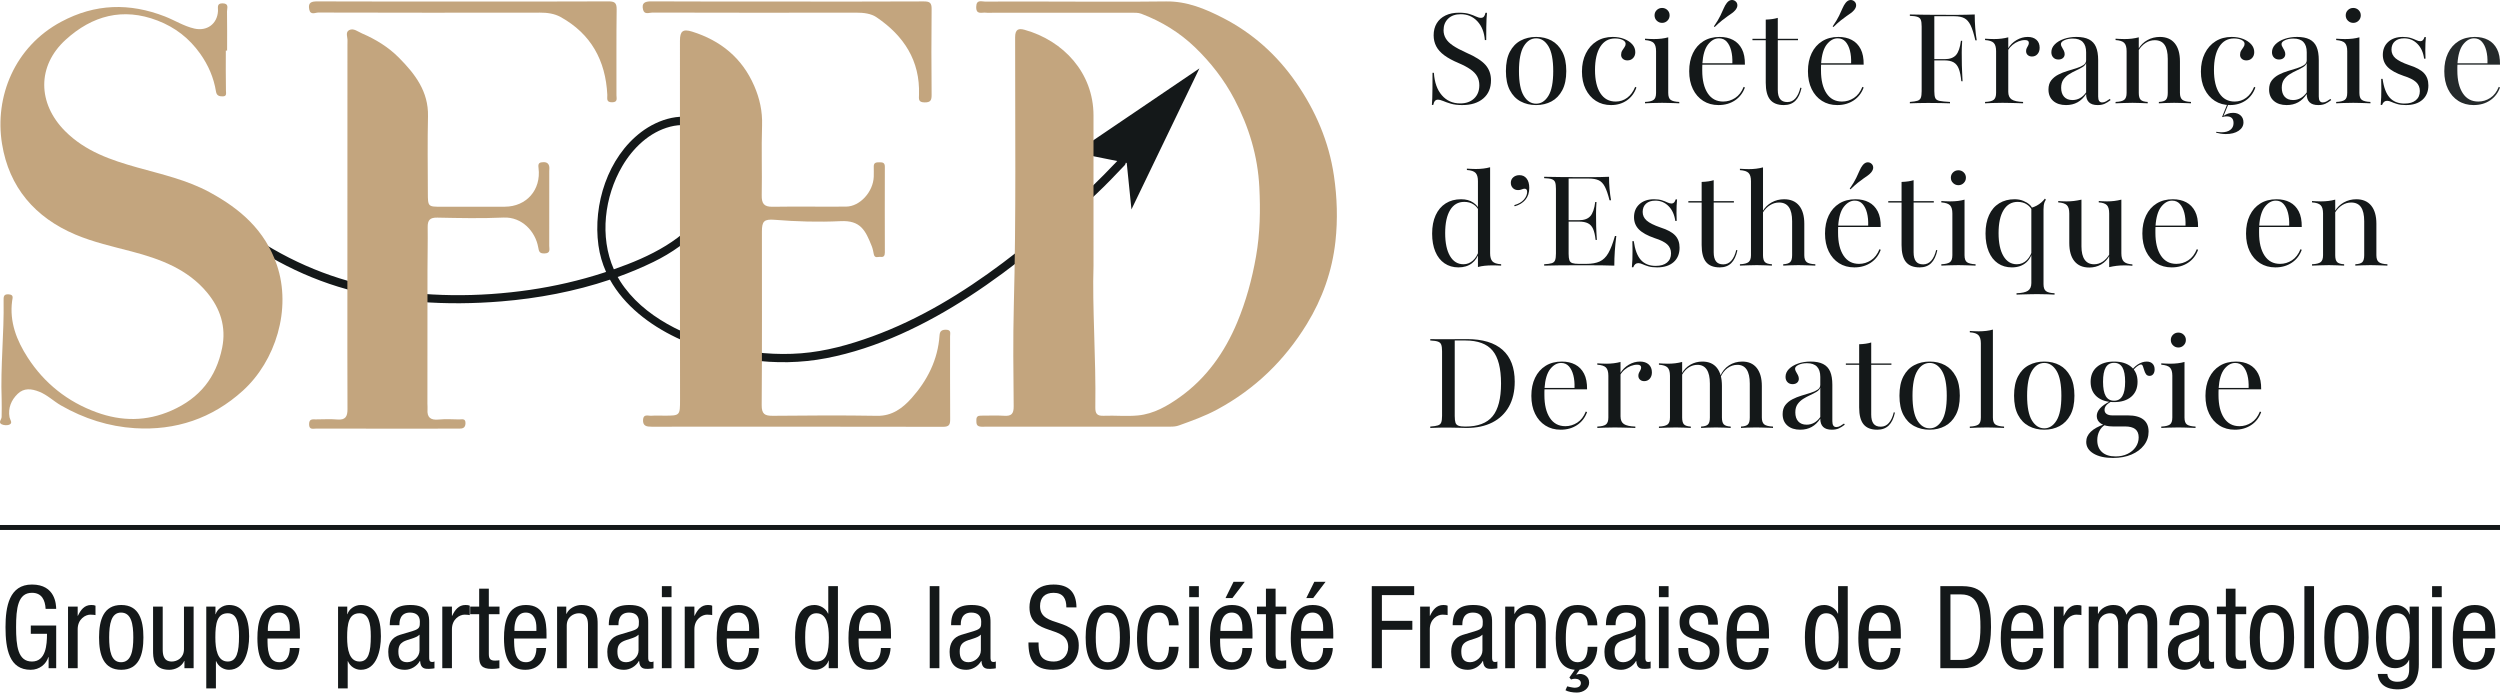 <svg width="1509.4" height="418.14" enable-background="new 43.924 0 1566.157 476.386" version="1.1" viewBox="43.924 0 1509.4 418.14" xml:space="preserve" xmlns="http://www.w3.org/2000/svg">
<g transform="translate(-32.082 -25.601)">
	<path d="m725.19 117.71 25.354 5.117c-21.17 22.368-44.467 43.007-69.104 61.48-24.189 18.143-50.267 34.049-78.775 44.414-13.828 5.027-28.186 9.018-42.898 10.178-15.047 1.183-30.229-0.178-44.87-3.807-24.125-5.972-50.575-17.972-64.424-39.676-0.541-0.85-1.047-1.715-1.536-2.589 7.389-2.66 14.627-5.688 21.647-9.114 21.815-10.652 40.913-28.371 42.944-53.851 0.897-11.258-1.738-24.692-12.474-30.614-12.229-6.75-27.484-1.82-37.888 6.055-20.262 15.34-29.234 43.801-25.854 68.421 0.784 5.719 2.372 11.068 4.608 16.054-0.51 0.168-1.021 0.343-1.531 0.509-14.452 4.688-29.315 8.105-44.347 10.313-30.93 4.535-63.367 4.506-94.078-1.586-28.746-5.697-55.605-17.707-79.339-34.852-5.625-4.063-11.032-8.402-16.266-12.949-2.418-2.101-5.973 1.422-3.535 3.535 22.586 19.622 48.691 35.141 77.367 43.961 31.633 9.727 65.598 11.551 98.438 8.864 22.078-1.81 44.427-5.997 65.636-13.132 8.658 15.593 23.81 27.244 40.157 35.041 27.922 13.313 60.056 18.238 90.527 12.363 30.777-5.935 60.195-20.302 86.309-37.276 27.47-17.86 52.638-39.185 76.435-61.637 5.979-5.641 11.682-11.551 17.315-17.535 0.453-0.481 0.654-1.012 0.685-1.532l0.586 0.118 2.854 28.051 41.021-85.137zm-273.49 8.231c6.418-10.965 16.391-20.602 28.968-23.856 6.066-1.566 12.988-1.453 18.492 1.848 4.801 2.879 7.438 7.996 8.656 13.301 2.582 11.23-0.152 23.793-5.902 33.617-5.66 9.684-14.34 17.199-23.806 23.035-9.812 6.049-20.588 10.525-31.494 14.307-8.688-19.676-5.655-43.905 5.086-62.252z" fill="#141819"/><g fill="#c3a57e">
	<path d="m736.23 185.72c-0.841 25.389 1.551 55.567 1.086 85.778-0.06 3.886 1.063 5.296 5.051 5.132 6.928-0.285 13.928 0.473 20.793-0.211 9.453-0.941 17.646-5.671 25.217-11.074 16.051-11.449 27.09-27.14 34.568-45.039 5.328-12.736 8.987-26.129 11.401-39.894 2.449-13.95 2.699-27.922 1.996-41.875-0.949-18.676-6.215-36.211-14.992-52.938-6.262-11.937-14.362-22.285-23.823-31.41-9.254-8.922-20.318-15.711-32.486-20.301-1.846-0.695-4.045-0.609-6.078-0.609-27.742-0.028-55.484-4e-3 -83.229 8e-3 -1.496 0-3.017 0.148-4.492-0.039-2.398-0.305-5.945 1.519-5.836-3.528 0.102-4.68 3.366-3.113 5.573-3.14 10.496-0.129 20.996-0.059 31.492-0.055 25.871 0.012 51.742 0.273 77.604-0.067 12.612-0.164 23.655 4.485 34.346 9.973 17.9 9.192 32.625 22.402 44.068 38.945 11.768 17 19.846 35.629 22.893 56.289 1.947 13.188 2.354 26.461 0.922 39.605-1.948 17.867-7.858 34.613-17.311 50.022-13.465 21.957-31.271 39.207-54.033 51.509-7.471 4.034-15.264 6.82-23.143 9.648-1.646 0.594-3.232 0.731-4.927 0.731-37.301 0-74.604 0.019-111.91 0.027-1.12 0-2.272 0.113-3.362-0.086-2.246-0.414-2.099-2.191-2.115-3.938-0.022-1.931 0.814-2.655 2.689-2.637 4.688 0.051 9.391-0.255 14.055 0.07 4.393 0.309 5.828-1.161 5.785-5.672-0.188-20.268-0.443-40.543 0.082-60.801 1.414-54.024 0.754-108.06 0.789-162.08 0-4.832 2.094-5.488 5.719-4.477 23.396 6.532 41.57 25.918 41.604 51.719 0.027 28.535 4e-3 57.059 4e-3 90.418"/>
	<path d="m212.35 56.172c0 8.032-0.094 16.067 0.074 24.094 0.039 1.832 0.586 3.516-2 3.523-1.941 8e-3 -3.593-0.347-4.004-2.894-1.355-8.391-4.64-15.984-9.586-22.93-6.578-9.238-15.023-15.828-25.648-19.922-21.062-8.117-39.574-2.945-55.508 11.536-17.406 15.812-17.023 38.488-0.351 55.199 12.187 12.219 27.664 17.48 43.734 21.984 14.746 4.133 29.816 7.477 43.473 14.887 18.492 10.027 33.441 22.878 40.609 43.867 9.102 26.664-0.777 58.07-20.504 75.971-18.598 16.875-40.664 24.146-65.168 22.641-15.668-0.965-30.754-5.758-44.668-13.751-4.496-2.586-8.183-6.315-13.097-8.261-4.7-1.864-9.219-2.414-13.04 1.293-3.886 3.771-5.882 8.55-4.906 14.125 0.266 1.511 2.016 3.293 0.133 4.336-1.269 0.699-3.531 0.582-4.894-0.094-2.235-1.105-8e-3 -2.918-8e-3 -4.436 8e-3 -3.562 0.148-7.133 0.011-10.695-0.75-19.865 1.516-39.676 1.176-59.533-0.039-2.274-0.035-4.053 3.121-3.793 3.141 0.258 2.285 2.082 2.035 3.957-1.707 12.707 2.77 23.939 9.379 34.183 10.067 15.604 24.184 26.771 41.614 33.095 15.035 5.453 30.015 5.629 45.234-1.082 17.031-7.513 26.934-19.91 30.574-37.888 2.563-12.655-1.179-23.765-9.031-33.261-11.789-14.264-28.387-20.355-45.652-24.896-11.434-3-23.039-5.582-33.926-10.193-24.36-10.32-40.047-28.504-44.297-54.743-4.629-28.571 7.656-58.707 35.676-73.723 20.621-11.055 41.347-11.496 62.633-3.238 5.964 2.312 11.421 5.867 17.796 7.324 7.602 1.734 13.856-2.758 14.282-10.59 0.113-2.09-0.953-4.738 2.886-4.637 3.981 0.106 2.52 3.036 2.555 4.903 0.141 7.879 0.059 15.761 0.059 23.644-0.255-2e-3 -0.513-2e-3 -0.766-2e-3"/>
	<path d="m486.53 159.94c0-36.594 0-73.188 4e-3 -109.78 0-5.727 1.746-7.223 7.34-5.473 17.229 5.398 30.152 15.875 37.475 32.719 3.302 7.597 5.039 15.367 4.763 23.82-0.466 14.059 0.065 28.149-0.203 42.219-0.095 4.992 1.27 7.082 6.565 6.996 14.806-0.242 29.617 0.043 44.422-0.094 8.324-0.078 16.336-8.965 16.646-18.078 0.07-2.059 0.014-4.125 0-6.191-8e-3 -2.481 1.703-2.465 3.479-2.489 1.88-0.023 3.228 0.211 3.22 2.676-0.06 17.266-0.043 34.531 8e-3 51.792 6e-3 1.883-0.646 2.932-2.564 2.652-1.44-0.207-3.53 1.094-4.1-1.563-0.344-1.629-0.611-3.305-1.223-4.84-3.828-9.642-6.793-15.771-18.854-15.181-13.229 0.649-26.565 0.263-39.842-0.819-6.379-0.521-7.65 0.905-7.65 7.121-8e-3 34.905 0.129 69.813-0.129 104.72-0.043 5.461 1.844 6.551 6.762 6.5 20.992-0.215 41.992-0.345 62.979 0.017 9.061 0.155 15.424-4.746 20.639-10.56 9.594-10.688 16.013-23.27 17-38.031 0.172-2.603 1.396-3.426 3.978-3.387 3.229 0.055 2.375 2.254 2.379 3.922 0.031 16.699-0.074 33.401 0.055 50.104 0.023 3.271-0.637 4.591-4.281 4.583-58.672-0.113-117.34-0.104-176.01-0.059-3.008 4e-3 -5.305-0.41-5.141-4.113 0.168-3.825 3.137-2.355 5.065-2.508 2.609-0.207 5.246-0.043 7.871-0.049 9.382-0.016 9.401-0.016 9.401-9.658 0-17.268-0.025-34.528-0.033-51.793-8e-3 -18.389-5e-3 -36.778-0.02-55.17"/>
	<path d="m309.02 284.4c-14.058 0-28.113 0.02-42.171-0.023-1.855-6e-3 -4.246 0.871-4.222-2.688 0.023-3.34 2.121-2.879 4.156-2.879 4.308-4e-3 8.644-0.301 12.922 0.07 4.879 0.422 6.117-1.828 6.097-6.203-0.105-22.328-0.058-44.656-0.058-66.983 8e-3 -50.989 0.023-101.98 0.035-152.96 0-0.754-0.035-1.508 0.031-2.254 0.207-2.305-1.512-5.406 1.035-6.715 2.618-1.348 5.157 0.906 7.7 2 8.304 3.578 15.921 8.227 22.277 14.633 9.729 9.809 17.937 20.371 17.594 35.418-0.356 15.375-0.133 30.762-0.09 46.144 0.022 8.457 0.09 8.465 8.258 8.465 12.746 0 25.492 0.023 38.234-0.027 13.094-0.051 21.961-10.246 20.34-23.297-0.194-1.562-0.34-3.195 1.727-3.48 1.875-0.262 3.911-0.246 4.629 2.043 0.32 1.027 0.113 2.23 0.113 3.355 5e-3 14.969 0.027 29.941-0.016 44.91-5e-3 2.035 1.012 4.621-2.875 4.692-3.017 0.054-3.324-1.095-3.798-3.778-1.664-9.396-9.711-18.39-20.918-17.886-13.28 0.593-26.612 0.315-39.914 0.035-4.457-0.095-5.94 1.448-5.887 5.718 0.118 8.813-0.104 17.629-0.117 26.441-0.03 26.733-0.03 53.47-0.039 80.203 0 1.125 0.152 2.258 0.067 3.371-0.383 4.935 1.851 6.648 6.691 6.185 4.09-0.388 8.241-0.157 12.362-0.071 1.653 0.036 3.996-0.871 3.863 2.396-0.121 2.908-1.859 3.201-4.171 3.158-4.309-0.078-8.621 4e-3 -12.93 4e-3 -10.309 4e-3 -20.616 0-30.925 8e-3"/>
	<path d="m356.03 26.52c29.055 0 58.108 0.07 87.165-0.082 3.762-0.02 5.18 0.707 5.125 4.836-0.234 17.262-0.082 34.527-0.121 51.793-4e-3 1.847 0.949 4.238-2.605 4.285-3.823 0.051-2.815-2.418-2.922-4.559-1.026-20.683-9.854-36.777-28.219-46.937-3.707-2.051-8.035-2.641-12.445-2.629-44.608 0.082-89.227 0.07-133.84-0.055-1.789-4e-3 -4.75 1.793-5.464-1.918-0.817-4.25 1.371-4.828 5.035-4.812 29.427 0.128 58.858 0.07 88.287 0.078"/>
	<path d="m551.16 26.542c27.527 0 55.061 0.067 82.586-0.082 3.609-0.019 4.777 0.836 4.734 4.598-0.191 17.246-0.146 34.496 0 51.742 0.022 3.242-0.535 4.68-4.246 4.625-3.84-0.054-3.457-1.961-3.367-4.629 0.69-20.597-9.18-35.582-25.578-46.726-3.461-2.356-7.93-2.836-12.33-2.828-41.014 0.07-82.027 0.058-123.04-0.051-1.914-4e-3 -4.883 1.484-5.664-1.789-0.94-3.93 0.974-4.992 4.879-4.969 27.339 0.164 54.684 0.086 82.026 0.086z"/>
</g></g>
<g transform="translate(-32.082 -25.601)"><g fill="#141819">
	<path d="m958.93 89.038c-2.777 0-5.102-0.278-6.971-0.833-1.869-0.556-3.409-1.099-4.621-1.629-1.213-0.53-2.299-0.795-3.258-0.795-0.709 0-1.289 0.265-1.743 0.795-0.454 0.531-0.784 1.326-0.984 2.387h-0.833c0.101-1.11 0.177-2.436 0.228-3.978 0.05-1.54 0.088-3.548 0.113-6.023 0.024-2.474 0.038-5.607 0.038-9.395h0.833c0.354 5.758 1.957 10.279 4.812 13.562 2.854 3.284 6.554 4.925 11.102 4.925 3.434 0 6.213-0.985 8.334-2.955 2.12-1.97 3.182-4.647 3.182-8.031 0-1.97-0.416-3.725-1.25-5.266-0.834-1.54-2.186-2.967-4.053-4.281-1.87-1.313-4.295-2.601-7.274-3.864-3.484-1.465-6.339-3.018-8.562-4.66-2.224-1.641-3.853-3.459-4.888-5.455-1.035-1.995-1.553-4.205-1.553-6.63 0-2.777 0.617-5.19 1.855-7.235 1.236-2.046 3.005-3.624 5.304-4.736 2.298-1.11 5.013-1.667 8.146-1.667 2.524 0 4.597 0.253 6.214 0.757 1.614 0.506 2.967 1.023 4.053 1.553 1.086 0.531 2.084 0.796 2.993 0.796 0.757 0 1.351-0.252 1.779-0.758 0.43-0.504 0.744-1.262 0.947-2.273h0.909c-0.104 1.061-0.189 2.261-0.265 3.599-0.076 1.339-0.127 3.019-0.152 5.039-0.025 2.021-0.037 4.622-0.037 7.804h-0.834c-0.354-4.698-1.855-8.473-4.508-11.327-2.652-2.853-5.999-4.281-10.039-4.281-3.233 0-5.771 0.897-7.615 2.689-1.844 1.793-2.766 4.129-2.766 7.008 0 1.769 0.44 3.41 1.326 4.925 0.883 1.516 2.336 2.955 4.356 4.319s4.722 2.803 8.106 4.319c5.455 2.375 9.293 4.824 11.517 7.349 2.224 2.526 3.334 5.633 3.334 9.319 0 4.648-1.554 8.296-4.66 10.948s-7.311 3.979-12.615 3.979z"/>
	<path d="m1003.4 89.038c-3.437 0-6.528-0.732-9.281-2.197-2.753-1.464-4.925-3.712-6.516-6.743-1.592-3.03-2.388-6.895-2.388-11.592 0-4.747 0.796-8.637 2.388-11.668 1.591-3.03 3.763-5.277 6.516-6.743 2.753-1.464 5.872-2.197 9.357-2.197 3.484 0 6.578 0.733 9.28 2.197 2.702 1.466 4.86 3.713 6.479 6.743 1.616 3.031 2.425 6.921 2.425 11.668 0 4.698-0.809 8.562-2.425 11.592-1.617 3.031-3.788 5.279-6.517 6.743-2.726 1.465-5.833 2.197-9.318 2.197zm0.076-0.833c2.979 0 5.441-1.578 7.388-4.736 1.943-3.156 2.916-8.145 2.916-14.964s-0.973-11.819-2.916-15.001c-1.945-3.182-4.408-4.773-7.388-4.773-3.03 0-5.521 1.591-7.465 4.773-1.943 3.182-2.916 8.183-2.916 15.001 0 6.819 0.973 11.808 2.916 14.964 1.945 3.158 4.435 4.736 7.465 4.736z"/>
	<path d="m1048.7 89.038c-3.484 0-6.542-0.846-9.168-2.538-2.627-1.691-4.686-4.053-6.175-7.084-1.49-3.031-2.234-6.566-2.234-10.607 0-4.141 0.781-7.791 2.349-10.948 1.564-3.156 3.737-5.606 6.516-7.349 2.778-1.743 6.012-2.614 9.699-2.614 2.576 0 4.887 0.405 6.932 1.212 2.047 0.809 3.676 1.894 4.888 3.258s1.818 2.93 1.818 4.698c0 1.465-0.442 2.665-1.326 3.599-0.884 0.936-2.034 1.402-3.447 1.402-1.111 0-2.021-0.315-2.728-0.947-0.708-0.631-1.062-1.426-1.062-2.386 0-1.01 0.228-1.881 0.683-2.614 0.455-0.731 0.909-1.414 1.363-2.045s0.683-1.3 0.683-2.008c0-0.959-0.606-1.743-1.818-2.349s-2.728-0.909-4.546-0.909c-3.84 0-6.818 1.667-8.941 5.001-2.12 3.333-3.182 8.031-3.182 14.092 0 6.012 1.086 10.683 3.258 14.017s5.254 5.001 9.244 5.001c2.576 0 4.887-0.758 6.933-2.273 2.047-1.516 3.648-3.713 4.813-6.592l0.757 0.379c-1.163 3.333-3.095 5.936-5.796 7.804-2.706 1.865-5.876 2.8-9.513 2.8z"/>
	<path d="m1069.2 87.978v-0.833c2.426-0.101 4.142-0.504 5.152-1.212 1.01-0.707 1.516-2.121 1.516-4.243v-25.23c0-2.273-0.467-3.902-1.401-4.887-0.936-0.985-2.689-1.578-5.267-1.78v-0.833c0.859 0.051 1.743 0.102 2.652 0.151 0.908 0.051 1.793 0.076 2.651 0.076 1.666 0 3.231-0.087 4.697-0.265 1.465-0.176 2.803-0.441 4.016-0.795v33.564c0 2.122 0.504 3.536 1.517 4.243 1.01 0.708 2.727 1.112 5.15 1.212v0.833c-0.656-0.05-1.541-0.087-2.65-0.114-1.111-0.025-2.351-0.063-3.713-0.114-1.363-0.049-2.703-0.076-4.017-0.076-1.92 0-3.877 0.038-5.871 0.114-1.995 0.075-3.473 0.139-4.432 0.189zm10.304-48.567c-1.212 0-2.272-0.428-3.182-1.288-0.91-0.858-1.364-1.944-1.364-3.258 0-1.262 0.442-2.323 1.326-3.182 0.883-0.858 1.956-1.288 3.22-1.288 1.263 0 2.336 0.43 3.222 1.288 0.883 0.859 1.325 1.92 1.325 3.182 0 1.263-0.442 2.337-1.325 3.22-0.886 0.885-1.96 1.326-3.222 1.326z"/>
	<path d="m1113.6 89.038c-3.535 0-6.63-0.846-9.28-2.538-2.652-1.691-4.725-4.065-6.213-7.122-1.491-3.055-2.235-6.654-2.235-10.796 0-4.141 0.744-7.766 2.235-10.873 1.488-3.106 3.609-5.518 6.363-7.236 2.752-1.716 6.023-2.576 9.813-2.576 3.08 0 5.77 0.606 8.069 1.818 2.298 1.212 4.077 3.044 5.341 5.493 1.263 2.451 1.868 5.595 1.817 9.433h-28.715l-0.076-0.833h21.215c0.102-2.879-0.14-5.442-0.72-7.69-0.581-2.247-1.478-4.041-2.688-5.379-1.213-1.337-2.779-2.008-4.698-2.008-2.424 0-4.609 1.226-6.554 3.675-1.944 2.451-3.096 6.302-3.447 11.554v0.152c-0.051 0.657-0.075 1.326-0.075 2.008v2.083c0 5.809 1.099 10.38 3.296 13.713 2.197 3.334 5.315 5.001 9.356 5.001 2.576 0 4.975-0.72 7.198-2.16 2.222-1.439 3.938-3.674 5.151-6.705l0.757 0.379c-1.212 3.333-3.22 5.936-6.022 7.804-2.803 1.868-6.098 2.803-9.888 2.803zm-2.348-47.126-0.455-0.379c1.769-2.576 3.068-4.735 3.902-6.478 0.833-1.743 1.515-3.232 2.045-4.47 0.531-1.237 1.147-2.311 1.856-3.22 0.857-1.061 1.768-1.641 2.728-1.742 0.959-0.101 1.793 0.151 2.501 0.757 0.706 0.557 1.085 1.314 1.136 2.273 0.05 0.96-0.354 1.97-1.212 3.031-0.557 0.657-1.212 1.263-1.97 1.818-0.758 0.557-1.644 1.174-2.652 1.856-1.011 0.682-2.159 1.542-3.446 2.576-1.289 1.036-2.767 2.362-4.433 3.978z"/>
	<path d="m1153 89.038c-3.738 0-6.491-1.085-8.258-3.258-1.771-2.171-2.652-5.581-2.652-10.229v-25.684h-8.03v-0.833h8.03v-11.593c1.465-0.05 2.804-0.164 4.017-0.341 1.212-0.177 2.298-0.417 3.258-0.72v12.653h12.198v0.833h-12.198v30.003c0 2.476 0.467 4.319 1.402 5.531 0.934 1.212 2.386 1.818 4.355 1.818s3.61-0.757 4.925-2.273c1.313-1.515 2.298-3.662 2.954-6.44l0.684 0.227c-0.759 3.485-2.009 6.075-3.752 7.766-1.742 1.694-4.054 2.54-6.933 2.54z"/>
	<path d="m1185.3 89.038c-3.536 0-6.63-0.846-9.281-2.538-2.652-1.691-4.724-4.065-6.213-7.122-1.491-3.055-2.235-6.654-2.235-10.796 0-4.141 0.744-7.766 2.235-10.873 1.489-3.106 3.609-5.518 6.364-7.236 2.752-1.716 6.022-2.576 9.812-2.576 3.08 0 5.771 0.606 8.069 1.818s4.078 3.044 5.341 5.493c1.263 2.451 1.868 5.595 1.818 9.433h-28.716l-0.075-0.833h21.215c0.101-2.879-0.141-5.442-0.721-7.69-0.581-2.247-1.478-4.041-2.688-5.379-1.213-1.337-2.779-2.008-4.698-2.008-2.424 0-4.609 1.226-6.554 3.675-1.944 2.451-3.095 6.302-3.447 11.554v0.152c-0.051 0.657-0.075 1.326-0.075 2.008v2.083c0 5.809 1.1 10.38 3.297 13.713 2.196 3.334 5.314 5.001 9.355 5.001 2.576 0 4.975-0.72 7.198-2.16 2.222-1.439 3.938-3.674 5.151-6.705l0.758 0.379c-1.213 3.333-3.221 5.936-6.023 7.804-2.803 1.868-6.099 2.803-9.887 2.803zm-2.349-47.126-0.455-0.379c1.769-2.576 3.068-4.735 3.902-6.478 0.833-1.743 1.516-3.232 2.045-4.47 0.531-1.237 1.148-2.311 1.856-3.22 0.857-1.061 1.768-1.641 2.728-1.742 0.959-0.101 1.793 0.151 2.501 0.757 0.706 0.557 1.085 1.314 1.136 2.273 0.051 0.96-0.354 1.97-1.212 3.031-0.557 0.657-1.212 1.263-1.97 1.818-0.758 0.557-1.643 1.174-2.652 1.856-1.011 0.682-2.158 1.542-3.446 2.576-1.289 1.036-2.767 2.362-4.433 3.978z"/>
	<path d="m1229.1 87.978v-0.833c2.069-0.151 3.609-0.391 4.622-0.72 1.01-0.328 1.679-0.934 2.008-1.818 0.328-0.883 0.492-2.209 0.492-3.978v-38.945c0-1.818-0.164-3.169-0.492-4.053-0.329-0.883-1.012-1.502-2.046-1.856-1.036-0.353-2.564-0.555-4.584-0.606v-0.833c5.001 0.151 12.956 0.228 23.865 0.228h5.076c1.769 0 3.535-0.025 5.305-0.076 1.768-0.049 3.41-0.101 4.925-0.151 0 2.778 0.101 5.468 0.304 8.069 0.201 2.602 0.504 5.114 0.909 7.539h-0.834c-0.909-3.99-1.869-7.02-2.879-9.092-1.011-2.071-2.272-3.497-3.788-4.281-1.516-0.783-3.512-1.175-5.985-1.175h-12.123v45.233c0 1.869 0.189 3.246 0.568 4.129 0.379 0.884 1.237 1.466 2.576 1.743 1.338 0.278 3.447 0.493 6.326 0.644v0.833c-1.363-0.05-3.183-0.101-5.455-0.151s-4.849-0.076-7.729-0.076c-2.172 0-4.205 0.026-6.099 0.076-1.894 0.049-3.548 0.1-4.962 0.15zm12.349-25.913v-0.758h15.306v0.758zm18.715 12.578c-0.304-3.182-0.809-5.683-1.516-7.501-0.708-1.818-1.742-3.118-3.106-3.902-1.362-0.782-3.156-1.174-5.379-1.174v-0.758c3.08 0 5.354-0.833 6.818-2.5s2.449-4.52 2.955-8.562h0.758c-0.202 3.082-0.291 5.43-0.266 7.046 0.024 1.617 0.037 3.082 0.037 4.395 0 1.112 0.013 2.223 0.038 3.334 0.024 1.111 0.076 2.413 0.151 3.902 0.076 1.49 0.163 3.397 0.266 5.72z"/>
	<path d="m1274.5 87.978v-0.833c2.524-0.101 4.268-0.53 5.229-1.288 0.959-0.757 1.438-2.146 1.438-4.167v-25.23c0-2.374-0.492-4.041-1.478-5.001-0.984-0.959-2.717-1.515-5.189-1.667v-0.833c0.909 0.051 1.805 0.102 2.689 0.151 0.883 0.051 1.779 0.076 2.688 0.076 3.132 0 6.011-0.353 8.638-1.061v32.882c0 2.172 0.683 3.713 2.046 4.622s3.661 1.415 6.896 1.515v0.833c-0.809-0.05-1.896-0.087-3.258-0.114-1.364-0.025-2.843-0.063-4.434-0.114-1.591-0.049-3.17-0.076-4.734-0.076-2.225 0-4.294 0.038-6.213 0.114-1.92 0.077-3.359 0.141-4.318 0.191zm28.335-28.261c-1.062 0-1.92-0.303-2.575-0.909-0.656-0.606-0.984-1.389-0.984-2.349 0-0.707 0.139-1.326 0.417-1.856 0.275-0.53 0.555-1.048 0.833-1.553 0.276-0.504 0.417-1.035 0.417-1.591 0-1.11-0.784-1.667-2.35-1.667-1.264 0-2.552 0.253-3.864 0.757-1.313 0.506-2.525 1.226-3.637 2.16-1.111 0.935-2.021 2.008-2.728 3.22l-0.076-0.909c1.313-2.222 3.056-3.964 5.228-5.228 2.172-1.262 4.42-1.895 6.744-1.895 2.223 0 3.979 0.582 5.267 1.743 1.288 1.163 1.932 2.754 1.932 4.773 0 1.566-0.43 2.841-1.288 3.826-0.861 0.985-1.971 1.478-3.336 1.478z"/>
	<path d="m1323.4 89.038c-3.233 0-5.811-0.833-7.729-2.5-1.92-1.667-2.879-3.965-2.879-6.895 0-2.273 0.557-4.116 1.667-5.531 1.11-1.414 2.525-2.563 4.243-3.447 1.716-0.883 3.535-1.616 5.455-2.197 1.919-0.58 3.737-1.137 5.455-1.667 1.717-0.53 3.131-1.161 4.243-1.894 1.109-0.731 1.667-1.705 1.667-2.917v-4.849c0-2.728-0.671-4.785-2.009-6.175-1.34-1.389-3.348-2.083-6.022-2.083-1.971 0-3.663 0.329-5.077 0.985-1.414 0.657-2.121 1.439-2.121 2.349 0 0.557 0.189 1.149 0.568 1.781s0.758 1.314 1.137 2.045c0.379 0.733 0.568 1.478 0.568 2.235 0 0.96-0.342 1.742-1.023 2.349-0.682 0.606-1.604 0.909-2.766 0.909-1.263 0-2.286-0.404-3.068-1.212-0.783-0.807-1.174-1.868-1.174-3.182 0-1.768 0.682-3.346 2.045-4.735 1.364-1.389 3.194-2.487 5.493-3.296 2.298-0.807 4.836-1.212 7.614-1.212 3.081 0 5.594 0.493 7.539 1.478 1.943 0.985 3.357 2.5 4.243 4.546 0.883 2.046 1.325 4.711 1.325 7.994v21.972c0 1.212 0.201 2.109 0.605 2.689 0.404 0.582 1.01 0.872 1.818 0.872s1.604-0.228 2.387-0.682 1.527-0.934 2.234-1.439l0.455 0.682c-1.213 0.96-2.399 1.705-3.562 2.235-1.162 0.53-2.576 0.795-4.243 0.795-4.646 0-6.97-2.222-6.97-6.667-1.466 2.224-3.195 3.89-5.19 5.001-1.992 1.107-4.302 1.663-6.928 1.663zm3.864-3.03c1.667 0 3.192-0.391 4.584-1.175 1.389-0.782 2.612-1.932 3.675-3.447v-17.729c-0.354 0.96-1.087 1.78-2.197 2.462-1.112 0.682-2.387 1.352-3.826 2.008-1.439 0.657-2.854 1.415-4.243 2.273-1.39 0.859-2.538 1.932-3.446 3.22-0.909 1.288-1.364 2.943-1.364 4.963 0 2.324 0.593 4.142 1.78 5.455 1.184 1.314 2.864 1.97 5.037 1.97z"/>
	<path d="m1353.3 87.978v-0.833c2.524-0.101 4.268-0.53 5.228-1.288 0.959-0.757 1.439-2.146 1.439-4.167v-25.23c0-2.374-0.492-4.041-1.479-5.001-0.983-0.959-2.716-1.515-5.188-1.667v-0.833c0.909 0.051 1.792 0.102 2.651 0.151 0.857 0.051 1.768 0.076 2.728 0.076 1.565 0 3.068-0.087 4.509-0.265 1.439-0.176 2.814-0.441 4.129-0.795v33.564c0 2.021 0.392 3.41 1.175 4.167 0.782 0.758 2.185 1.188 4.204 1.288v0.833c-1.263-0.05-2.663-0.114-4.204-0.189s-3.194-0.114-4.962-0.114c-1.719 0-3.462 0.038-5.229 0.114-1.769 0.075-3.436 0.139-5.001 0.189zm26.139 0v-0.833c2.122-0.101 3.55-0.542 4.281-1.326 0.731-0.783 1.099-2.16 1.099-4.129v-20.534c0-3.788-0.645-6.617-1.932-8.486-1.288-1.868-3.271-2.803-5.948-2.803-1.92 0-3.726 0.53-5.417 1.591-1.692 1.061-3.145 2.576-4.355 4.546v-0.985c1.313-2.222 3.105-3.964 5.379-5.228 2.273-1.262 4.773-1.895 7.501-1.895 3.889 0 6.882 1.276 8.979 3.826 2.096 2.551 3.145 6.201 3.145 10.948v19.018c0 1.97 0.479 3.347 1.439 4.129 0.959 0.784 2.7 1.225 5.228 1.326v0.833c-0.606-0.05-1.478-0.087-2.614-0.114-1.136-0.025-2.374-0.063-3.712-0.114-1.339-0.049-2.641-0.076-3.901-0.076-1.77 0-3.512 0.038-5.229 0.114-1.72 0.078-3.034 0.142-3.943 0.192z"/>
	<path d="m1422.4 89.038c-3.483 0-6.541-0.846-9.167-2.538-2.627-1.691-4.686-4.053-6.175-7.084-1.491-3.031-2.235-6.566-2.235-10.607 0-4.141 0.782-7.791 2.35-10.948 1.564-3.156 3.737-5.606 6.516-7.349 2.777-1.743 6.012-2.614 9.698-2.614 2.576 0 4.887 0.405 6.933 1.212 2.047 0.809 3.676 1.894 4.888 3.258 1.213 1.364 1.817 2.93 1.817 4.698 0 1.465-0.441 2.665-1.324 3.599-0.886 0.936-2.034 1.402-3.447 1.402-1.112 0-2.021-0.315-2.729-0.947-0.707-0.631-1.061-1.426-1.061-2.386 0-1.01 0.228-1.881 0.683-2.614 0.454-0.731 0.909-1.414 1.363-2.045 0.455-0.631 0.682-1.3 0.682-2.008 0-0.959-0.604-1.743-1.817-2.349-1.212-0.606-2.729-0.909-4.546-0.909-3.84 0-6.818 1.667-8.94 5.001-2.121 3.333-3.182 8.031-3.182 14.092 0 6.012 1.085 10.683 3.258 14.017 2.171 3.334 5.253 5.001 9.243 5.001 2.576 0 4.887-0.758 6.933-2.273 2.046-1.516 3.648-3.713 4.813-6.592l0.758 0.379c-1.163 3.333-3.095 5.936-5.797 7.804-2.706 1.868-5.877 2.8-9.515 2.8zm-2.5 17.503c-1.061 0-2.146-0.089-3.258-0.266-1.11-0.177-1.996-0.367-2.651-0.568l0.151-0.531c0.354 0.05 0.82 0.114 1.401 0.189 0.58 0.076 1.147 0.114 1.705 0.114 2.271 0 4.054-0.492 5.341-1.478 1.288-0.985 1.933-2.337 1.933-4.053 0-1.364-0.341-2.387-1.022-3.069-0.683-0.682-1.704-1.022-3.068-1.022-0.505 0-1.011 0.038-1.515 0.113-0.506 0.076-0.961 0.189-1.364 0.341l3.105-7.652h0.683l-2.879 6.97c0.908-0.657 1.83-1.136 2.766-1.439 0.934-0.303 1.957-0.455 3.068-0.455 1.817 0 3.308 0.517 4.471 1.553 1.161 1.035 1.742 2.437 1.742 4.205 0 2.07-0.974 3.762-2.917 5.076-1.947 1.314-4.509 1.972-7.692 1.972z"/>
	<path d="m1456.6 89.038c-3.233 0-5.811-0.833-7.729-2.5-1.92-1.667-2.879-3.965-2.879-6.895 0-2.273 0.556-4.116 1.667-5.531 1.109-1.414 2.525-2.563 4.243-3.447 1.716-0.883 3.535-1.616 5.455-2.197 1.919-0.58 3.736-1.137 5.454-1.667s3.132-1.161 4.243-1.894c1.11-0.731 1.667-1.705 1.667-2.917v-4.849c0-2.728-0.671-4.785-2.008-6.175-1.34-1.389-3.348-2.083-6.022-2.083-1.972 0-3.663 0.329-5.077 0.985-1.414 0.657-2.121 1.439-2.121 2.349 0 0.557 0.188 1.149 0.568 1.781 0.379 0.632 0.758 1.314 1.137 2.045 0.379 0.733 0.567 1.478 0.567 2.235 0 0.96-0.342 1.742-1.022 2.349-0.682 0.606-1.604 0.909-2.766 0.909-1.264 0-2.286-0.404-3.068-1.212-0.783-0.807-1.174-1.868-1.174-3.182 0-1.768 0.682-3.346 2.045-4.735 1.364-1.389 3.193-2.487 5.493-3.296 2.298-0.807 4.836-1.212 7.614-1.212 3.08 0 5.594 0.493 7.538 1.478s3.358 2.5 4.243 4.546c0.883 2.046 1.326 4.711 1.326 7.994v21.972c0 1.212 0.201 2.109 0.605 2.689 0.403 0.582 1.01 0.872 1.817 0.872 0.809 0 1.604-0.228 2.388-0.682 0.782-0.454 1.526-0.934 2.234-1.439l0.455 0.682c-1.213 0.96-2.4 1.705-3.563 2.235-1.161 0.53-2.575 0.795-4.242 0.795-4.647 0-6.971-2.222-6.971-6.667-1.466 2.224-3.194 3.89-5.189 5.001-1.991 1.107-4.303 1.663-6.928 1.663zm3.864-3.03c1.667 0 3.193-0.391 4.584-1.175 1.39-0.782 2.613-1.932 3.676-3.447v-17.729c-0.354 0.96-1.088 1.78-2.197 2.462-1.112 0.682-2.387 1.352-3.826 2.008-1.44 0.657-2.854 1.415-4.243 2.273-1.39 0.859-2.538 1.932-3.447 3.22s-1.364 2.943-1.364 4.963c0 2.324 0.594 4.142 1.78 5.455 1.185 1.314 2.864 1.97 5.037 1.97z"/>
	<path d="m1486.5 87.978v-0.833c2.424-0.101 4.141-0.504 5.15-1.212 1.012-0.707 1.517-2.121 1.517-4.243v-25.23c0-2.273-0.468-3.902-1.401-4.887-0.936-0.985-2.688-1.578-5.266-1.78v-0.833c0.857 0.051 1.742 0.102 2.65 0.151 0.909 0.051 1.793 0.076 2.652 0.076 1.667 0 3.23-0.087 4.697-0.265 1.464-0.176 2.804-0.441 4.016-0.795v33.564c0 2.122 0.504 3.536 1.516 4.243 1.011 0.708 2.729 1.112 5.151 1.212v0.833c-0.656-0.05-1.541-0.087-2.651-0.114-1.11-0.025-2.349-0.063-3.713-0.114-1.362-0.049-2.701-0.076-4.016-0.076-1.92 0-3.877 0.038-5.872 0.114s-3.471 0.139-4.43 0.189zm10.303-48.567c-1.212 0-2.271-0.428-3.182-1.288-0.909-0.858-1.364-1.944-1.364-3.258 0-1.262 0.44-2.323 1.326-3.182 0.883-0.858 1.957-1.288 3.22-1.288 1.262 0 2.336 0.43 3.221 1.288 0.883 0.859 1.325 1.92 1.325 3.182 0 1.263-0.442 2.337-1.325 3.22-0.885 0.885-1.959 1.326-3.221 1.326z"/>
	<path d="m1528.6 89.038c-2.121 0-3.891-0.215-5.303-0.644-1.416-0.428-2.591-0.858-3.523-1.288-0.936-0.429-1.78-0.644-2.538-0.644-1.415 0-2.425 0.833-3.031 2.5h-0.833c0.151-1.515 0.252-3.055 0.304-4.622 0.05-1.565 0.075-3.27 0.075-5.114 0-1.843-0.025-3.851-0.075-6.023h0.834c0.706 5.152 2.133 8.929 4.279 11.327 2.146 2.399 5.141 3.599 8.979 3.599 2.929 0 5.202-0.669 6.818-2.008 1.615-1.337 2.425-3.194 2.425-5.569 0-2.171-0.759-3.964-2.272-5.379-1.516-1.414-4.042-2.676-7.577-3.788-4.395-1.515-7.576-3.27-9.546-5.266-1.971-1.995-2.955-4.458-2.955-7.387 0-3.283 1.1-5.91 3.296-7.88 2.197-1.97 5.114-2.955 8.751-2.955 1.868 0 3.447 0.203 4.735 0.606 1.288 0.405 2.387 0.833 3.296 1.288s1.768 0.682 2.576 0.682c0.605 0 1.11-0.201 1.515-0.606 0.404-0.404 0.732-1.035 0.985-1.894h0.833c-0.103 1.212-0.188 2.475-0.265 3.788-0.076 1.314-0.103 2.716-0.076 4.205 0.024 1.49 0.063 3.17 0.113 5.039h-0.834c-0.505-3.738-1.855-6.717-4.054-8.94-2.196-2.222-4.86-3.334-7.993-3.334-2.375 0-4.241 0.606-5.605 1.818s-2.046 2.879-2.046 5c0 2.072 0.808 3.814 2.425 5.228 1.616 1.415 4.395 2.803 8.334 4.167 4.142 1.314 7.097 2.917 8.865 4.812 1.768 1.894 2.65 4.356 2.65 7.387 0 3.688-1.199 6.592-3.599 8.713-2.399 2.122-5.72 3.182-9.963 3.182z"/>
	</g><path d="m1569.5 89.038c-3.536 0-6.631-0.846-9.281-2.538-2.652-1.691-4.725-4.065-6.213-7.122-1.491-3.055-2.235-6.654-2.235-10.796 0-4.141 0.744-7.766 2.235-10.873 1.488-3.106 3.609-5.518 6.363-7.236 2.752-1.716 6.023-2.576 9.813-2.576 3.08 0 5.77 0.606 8.069 1.818 2.298 1.212 4.077 3.044 5.341 5.493 1.263 2.451 1.868 5.595 1.817 9.433h-28.715l-0.076-0.833h21.216c0.101-2.879-0.141-5.442-0.721-7.69-0.581-2.247-1.478-4.041-2.688-5.379-1.213-1.337-2.779-2.008-4.698-2.008-2.424 0-4.609 1.226-6.554 3.675-1.944 2.451-3.095 6.302-3.447 11.554v0.152c-0.051 0.657-0.075 1.326-0.075 2.008v2.083c0 5.809 1.1 10.38 3.296 13.713 2.197 3.334 5.315 5.001 9.356 5.001 2.576 0 4.975-0.72 7.198-2.16 2.222-1.439 3.938-3.674 5.151-6.705l0.757 0.379c-1.212 3.333-3.22 5.936-6.022 7.804-2.803 1.868-6.1 2.803-9.887 2.803z" fill="#252a2b"/><g fill="#141819">
	<path d="m956.58 187.04c-3.233 0-6.05-0.821-8.448-2.462-2.398-1.642-4.242-3.99-5.53-7.047-1.287-3.056-1.933-6.679-1.933-10.872 0-4.293 0.707-7.993 2.121-11.1 1.414-3.106 3.436-5.493 6.063-7.16 2.625-1.667 5.731-2.5 9.317-2.5 2.93 0 5.367 0.67 7.313 2.008 1.942 1.339 3.116 2.766 3.521 4.281l-0.228 0.606c-0.454-1.414-1.466-2.652-3.03-3.713-1.566-1.061-3.46-1.591-5.684-1.591-3.688 0-6.528 1.642-8.522 4.925-1.996 3.284-2.993 7.931-2.993 13.941 0 5.909 0.972 10.52 2.917 13.827 1.943 3.309 4.66 4.963 8.146 4.963 2.122 0 4.016-0.745 5.684-2.235 1.666-1.489 2.879-3.523 3.637-6.1l0.228 0.758c-0.859 3.03-2.361 5.367-4.508 7.009-2.149 1.64-4.839 2.462-8.071 2.462zm11.745-0.228v-51.899c0-2.273-0.481-3.914-1.44-4.925-0.959-1.01-2.702-1.591-5.227-1.743v-0.833c0.908 0.051 1.805 0.102 2.688 0.151 0.884 0.051 1.78 0.076 2.689 0.076 1.564 0 3.08-0.088 4.546-0.266 1.464-0.176 2.828-0.441 4.091-0.795v51.9c0 2.273 0.468 3.915 1.402 4.925 0.934 1.011 2.688 1.591 5.266 1.743v0.833c-0.909-0.05-1.807-0.088-2.688-0.113-0.885-0.025-1.756-0.038-2.614-0.038-1.617 0-3.157 0.075-4.622 0.228-1.465 0.151-2.83 0.403-4.091 0.756z"/>
	<path d="m990.53 150.14-0.305-0.682c2.576-0.707 4.521-1.818 5.834-3.333s1.972-3.081 1.972-4.698c0-1.262-0.506-1.894-1.517-1.894-0.506 0-1.086 0.14-1.742 0.417-0.656 0.278-1.391 0.417-2.196 0.417-1.314 0-2.375-0.417-3.183-1.25-0.809-0.833-1.213-1.881-1.213-3.145 0-1.364 0.492-2.474 1.479-3.333 0.984-0.858 2.234-1.288 3.751-1.288 1.817 0 3.258 0.682 4.317 2.045 1.061 1.363 1.591 3.258 1.591 5.683 0 2.879-0.783 5.254-2.349 7.122-1.565 1.868-3.712 3.181-6.439 3.939z"/>
	<path d="m1008.3 185.98v-0.833c2.071-0.101 3.611-0.315 4.622-0.645 1.011-0.328 1.679-0.947 2.008-1.856 0.328-0.909 0.493-2.247 0.493-4.016v-38.944c0-1.818-0.165-3.169-0.493-4.053-0.329-0.883-1.011-1.502-2.046-1.856-1.035-0.353-2.563-0.555-4.584-0.606v-0.833c2.525 0.051 5.81 0.102 9.851 0.151 4.041 0.051 8.737 0.076 14.094 0.076h5.037c1.793 0 3.562-0.025 5.305-0.076 1.742-0.049 3.371-0.101 4.887-0.151 0 2.375 0.102 4.749 0.303 7.122 0.201 2.375 0.505 4.724 0.909 7.046h-0.909c-0.908-3.586-1.854-6.327-2.841-8.221-0.985-1.894-2.234-3.182-3.751-3.864-1.516-0.682-3.511-1.023-5.984-1.023h-12.122v45.384c0 1.718 0.15 3.02 0.454 3.902 0.304 0.885 0.908 1.478 1.817 1.78 0.909 0.304 2.272 0.455 4.091 0.455h4.244c3.333 0 6.049-0.479 8.146-1.439 2.096-0.959 3.838-2.652 5.228-5.076 1.39-2.425 2.715-5.859 3.979-10.305h0.834c-0.405 3.133-0.708 6.175-0.909 9.13-0.202 2.955-0.304 5.872-0.304 8.751-2.272-0.101-4.912-0.163-7.917-0.189-3.006-0.024-6.554-0.038-10.646-0.038-5.304 0-9.963 0.014-13.979 0.038-4.02 0.026-7.291 0.088-9.817 0.189zm12.351-26.594v-0.834h14.697v0.834zm18.714 11.062c-0.303-2.828-0.81-5.038-1.517-6.63-0.707-1.591-1.741-2.728-3.104-3.409-1.364-0.682-3.158-1.022-5.38-1.022v-0.834c3.081 0 5.354-0.82 6.818-2.462 1.466-1.641 2.449-4.482 2.955-8.524h0.759c-0.203 3.031-0.293 5.368-0.267 7.008 0.025 1.642 0.037 3.119 0.037 4.433 0 1.111 0.013 2.21 0.039 3.296 0.024 1.087 0.075 2.272 0.149 3.561 0.076 1.288 0.164 2.816 0.267 4.584h-0.757v-1e-3z"/>
	<path d="m1076.5 187.04c-2.121 0-3.89-0.215-5.304-0.644s-2.589-0.858-3.522-1.288c-0.937-0.429-1.78-0.645-2.538-0.645-1.415 0-2.425 0.834-3.03 2.501h-0.834c0.152-1.516 0.252-3.056 0.304-4.622 0.051-1.565 0.075-3.27 0.075-5.114s-0.025-3.852-0.075-6.023h0.833c0.707 5.152 2.134 8.929 4.281 11.327 2.146 2.399 5.139 3.599 8.979 3.599 2.928 0 5.2-0.669 6.817-2.008 1.616-1.338 2.426-3.194 2.426-5.568 0-2.172-0.759-3.965-2.272-5.38-1.516-1.413-4.043-2.677-7.577-3.788-4.395-1.516-7.577-3.27-9.547-5.266-1.97-1.995-2.954-4.457-2.954-7.388 0-3.283 1.099-5.91 3.295-7.879 2.197-1.969 5.115-2.955 8.752-2.955 1.867 0 3.447 0.203 4.734 0.606 1.289 0.405 2.387 0.833 3.297 1.288 0.908 0.455 1.767 0.682 2.575 0.682 0.605 0 1.109-0.201 1.516-0.606 0.403-0.404 0.731-1.035 0.985-1.894h0.832c-0.103 1.212-0.189 2.475-0.265 3.788-0.076 1.314-0.102 2.716-0.076 4.205 0.025 1.49 0.063 3.17 0.113 5.039h-0.834c-0.505-3.738-1.854-6.717-4.053-8.94-2.197-2.222-4.862-3.334-7.993-3.334-2.375 0-4.243 0.606-5.605 1.818-1.364 1.212-2.048 2.879-2.048 5 0 2.072 0.81 3.815 2.427 5.228 1.614 1.415 4.395 2.804 8.334 4.167 4.141 1.314 7.096 2.917 8.864 4.812 1.769 1.894 2.65 4.356 2.65 7.387 0 3.688-1.199 6.592-3.598 8.714-2.4 2.12-5.72 3.181-9.964 3.181z"/>
	<path d="m1114.3 187.04c-3.738 0-6.491-1.085-8.258-3.258-1.771-2.171-2.652-5.581-2.652-10.229v-25.685h-8.03v-0.833h8.03v-11.592c1.465-0.05 2.804-0.164 4.017-0.341 1.212-0.177 2.298-0.417 3.258-0.72v12.653h12.198v0.833h-12.198v30.003c0 2.476 0.467 4.319 1.402 5.531 0.934 1.212 2.386 1.818 4.355 1.818s3.61-0.758 4.925-2.271c1.313-1.516 2.298-3.662 2.954-6.44l0.684 0.228c-0.759 3.485-2.009 6.074-3.752 7.766-1.742 1.69-4.054 2.537-6.933 2.537z"/>
	<path d="m1126.5 185.98v-0.833c2.524-0.101 4.268-0.543 5.228-1.326 0.959-0.782 1.439-2.159 1.439-4.13v-44.702c0-2.323-0.48-3.978-1.439-4.963-0.96-0.985-2.703-1.553-5.228-1.705v-0.833c0.909 0.051 1.805 0.102 2.688 0.152 0.884 0.051 1.78 0.076 2.689 0.076 1.516 0 2.993-0.088 4.433-0.265 1.439-0.177 2.815-0.442 4.129-0.796v53.036c0 1.971 0.38 3.348 1.138 4.13 0.758 0.783 2.171 1.226 4.242 1.326v0.833c-1.012-0.05-2.349-0.113-4.016-0.189s-3.359-0.113-5.076-0.113c-1.718 0-3.522 0.037-5.418 0.113-1.892 0.076-3.497 0.139-4.809 0.189zm26.138 0v-0.833c2.071-0.101 3.485-0.543 4.243-1.326 0.758-0.782 1.137-2.159 1.137-4.13v-20.532c0-3.788-0.656-6.617-1.97-8.486-1.313-1.868-3.284-2.803-5.91-2.803-1.92 0-3.738 0.53-5.455 1.591-1.718 1.061-3.183 2.576-4.395 4.546v-0.985c1.313-2.222 3.105-3.964 5.38-5.228 2.272-1.262 4.772-1.895 7.5-1.895 3.94 0 6.958 1.276 9.055 3.826 2.097 2.551 3.146 6.201 3.146 10.949v19.017c0 1.971 0.466 3.348 1.4 4.13 0.935 0.783 2.689 1.226 5.267 1.326v0.833c-0.657-0.05-1.553-0.088-2.689-0.113s-2.361-0.063-3.675-0.114c-1.313-0.05-2.603-0.075-3.864-0.075-1.817 0-3.587 0.037-5.304 0.113-1.719 0.076-3.007 0.139-3.866 0.189z"/>
	<path d="m1195.6 187.04c-3.536 0-6.63-0.847-9.281-2.538s-4.724-4.065-6.213-7.122c-1.491-3.056-2.234-6.654-2.234-10.797 0-4.141 0.743-7.766 2.234-10.872 1.489-3.106 3.61-5.518 6.364-7.236 2.752-1.716 6.023-2.576 9.813-2.576 3.079 0 5.77 0.606 8.068 1.818s4.078 3.044 5.341 5.493c1.263 2.451 1.868 5.595 1.818 9.433h-28.715l-0.076-0.834h21.215c0.101-2.879-0.14-5.441-0.72-7.69-0.581-2.247-1.479-4.041-2.689-5.379-1.213-1.337-2.779-2.008-4.697-2.008-2.425 0-4.609 1.226-6.555 3.675-1.943 2.451-3.095 6.302-3.447 11.555v0.151c-0.051 0.657-0.074 1.326-0.074 2.008v2.083c0 5.81 1.099 10.38 3.296 13.714s5.314 5.001 9.355 5.001c2.576 0 4.976-0.72 7.198-2.159 2.223-1.438 3.939-3.675 5.152-6.706l0.757 0.379c-1.212 3.334-3.22 5.937-6.023 7.805-2.803 1.866-6.099 2.802-9.887 2.802zm-2.348-47.127-0.455-0.379c1.768-2.576 3.067-4.735 3.901-6.478s1.516-3.232 2.046-4.47c0.53-1.237 1.147-2.311 1.855-3.22 0.858-1.061 1.769-1.641 2.729-1.742 0.959-0.101 1.793 0.151 2.501 0.757 0.706 0.557 1.085 1.314 1.136 2.273 0.05 0.96-0.354 1.97-1.212 3.031-0.558 0.657-1.212 1.263-1.971 1.818-0.758 0.557-1.643 1.174-2.651 1.856-1.011 0.682-2.159 1.542-3.447 2.576-1.289 1.036-2.766 2.362-4.432 3.978z"/>
	<path d="m1235 187.04c-3.738 0-6.491-1.085-8.259-3.258-1.77-2.171-2.651-5.581-2.651-10.229v-25.685h-8.031v-0.833h8.031v-11.592c1.465-0.05 2.804-0.164 4.016-0.341s2.298-0.417 3.258-0.72v12.653h12.198v0.833h-12.198v30.003c0 2.476 0.468 4.319 1.402 5.531s2.386 1.818 4.356 1.818 3.609-0.758 4.925-2.271c1.313-1.516 2.298-3.662 2.954-6.44l0.683 0.228c-0.758 3.485-2.008 6.074-3.751 7.766-1.743 1.69-4.054 2.537-6.933 2.537z"/>
	<path d="m1248.1 185.98v-0.833c2.425-0.101 4.142-0.505 5.151-1.213 1.011-0.707 1.516-2.121 1.516-4.243v-25.229c0-2.273-0.468-3.902-1.4-4.887-0.937-0.985-2.689-1.578-5.267-1.78v-0.833c0.858 0.051 1.742 0.102 2.651 0.151 0.909 0.051 1.793 0.076 2.652 0.076 1.667 0 3.23-0.087 4.696-0.265 1.464-0.176 2.805-0.441 4.017-0.795v33.564c0 2.122 0.504 3.536 1.516 4.243 1.01 0.708 2.729 1.112 5.151 1.213v0.833c-0.656-0.05-1.541-0.088-2.651-0.113-1.111-0.025-2.349-0.063-3.713-0.114-1.363-0.05-2.702-0.075-4.016-0.075-1.92 0-3.877 0.037-5.872 0.113s-3.472 0.137-4.431 0.187zm10.304-48.566c-1.212 0-2.272-0.428-3.183-1.288-0.908-0.858-1.363-1.944-1.363-3.258 0-1.262 0.44-2.323 1.326-3.182 0.883-0.858 1.957-1.288 3.22-1.288 1.262 0 2.336 0.43 3.221 1.288 0.883 0.859 1.325 1.92 1.325 3.182 0 1.263-0.442 2.337-1.325 3.22-0.885 0.884-1.959 1.326-3.221 1.326z"/>
	<path d="m1290.7 187.04c-3.232 0-6.05-0.821-8.448-2.462-2.398-1.642-4.242-4.003-5.53-7.084s-1.933-6.718-1.933-10.911c0-4.292 0.707-7.993 2.121-11.1s3.447-5.48 6.101-7.122c2.65-1.641 5.745-2.462 9.28-2.462 1.971 0 3.726 0.316 5.267 0.947 1.54 0.632 2.804 1.39 3.788 2.273 0.984 0.884 1.578 1.807 1.78 2.766l-0.228 0.833c-0.506-1.364-1.528-2.576-3.068-3.637-1.542-1.061-3.423-1.591-5.645-1.591-3.639 0-6.467 1.642-8.486 4.925-2.021 3.284-3.03 7.931-3.03 13.941 0 5.909 0.973 10.52 2.917 13.827 1.943 3.309 4.659 4.963 8.146 4.963 2.374 0 4.433-0.896 6.175-2.69 1.743-1.792 2.917-4.28 3.523-7.463l0.15 0.606c-0.605 3.688-2.021 6.516-4.243 8.485-2.223 1.971-5.103 2.956-8.637 2.956zm2.804 16.441v-0.833c3.231-0.103 5.53-0.606 6.895-1.516 1.364-0.909 2.046-2.45 2.046-4.622v-45.459c1.11-0.303 2.186-0.731 3.221-1.288 1.034-0.555 1.981-1.212 2.841-1.97 0.858-0.758 1.565-1.516 2.121-2.273l0.606 0.682c-0.354 0.455-0.632 0.96-0.833 1.515-0.203 0.557-0.354 1.175-0.455 1.856-0.102 0.682-0.151 1.503-0.151 2.462v45.157c0 2.02 0.492 3.409 1.479 4.167 0.983 0.758 2.715 1.186 5.188 1.288v0.833c-0.96-0.051-2.386-0.113-4.279-0.189-1.896-0.075-3.979-0.113-6.251-0.113-1.517 0-3.068 0.024-4.659 0.075-1.592 0.05-3.068 0.088-4.434 0.114-1.366 0.025-2.478 0.063-3.335 0.114z"/>
	<path d="m1337.4 187.12c-3.891 0-6.87-1.275-8.939-3.826-2.072-2.55-3.106-6.225-3.106-11.024v-17.805c0-2.374-0.491-4.041-1.478-5.001-0.985-0.959-2.716-1.515-5.19-1.667v-0.833c0.656 0.051 1.427 0.102 2.313 0.151 0.883 0.051 1.78 0.076 2.688 0.076 1.565 0 3.068-0.087 4.508-0.265 1.439-0.176 2.942-0.441 4.51-0.795v28.185c0 3.536 0.644 6.226 1.932 8.069s3.194 2.766 5.721 2.766c1.868 0 3.6-0.531 5.189-1.592s2.967-2.576 4.13-4.546l-0.076 0.985c-1.163 2.223-2.815 3.966-4.963 5.228-2.151 1.261-4.562 1.894-7.239 1.894zm12.047-0.228v-32.428c0-2.374-0.468-4.041-1.401-5.001-0.936-0.959-2.563-1.515-4.887-1.667v-0.833c0.655 0.051 1.438 0.102 2.349 0.151 0.909 0.051 1.793 0.076 2.652 0.076 1.516 0 2.979-0.087 4.395-0.265 1.413-0.176 2.828-0.441 4.242-0.795v32.428c0 2.323 0.493 3.979 1.478 4.962 0.985 0.985 2.716 1.554 5.19 1.705v0.834c-0.708-0.101-1.528-0.164-2.463-0.188-0.936-0.025-1.808-0.038-2.613-0.038-1.566 0-3.068 0.089-4.509 0.265-1.441 0.175-2.918 0.441-4.433 0.794z"/>
	<path d="m1387.2 187.04c-3.536 0-6.63-0.847-9.281-2.538s-4.724-4.065-6.213-7.122c-1.491-3.056-2.234-6.654-2.234-10.797 0-4.141 0.743-7.766 2.234-10.872 1.489-3.106 3.61-5.518 6.364-7.236 2.752-1.716 6.022-2.576 9.812-2.576 3.08 0 5.771 0.606 8.069 1.818s4.078 3.044 5.341 5.493c1.263 2.451 1.868 5.595 1.818 9.433h-28.715l-0.076-0.834h21.215c0.101-2.879-0.141-5.441-0.72-7.69-0.581-2.247-1.479-4.041-2.689-5.379-1.213-1.337-2.779-2.008-4.698-2.008-2.424 0-4.608 1.226-6.554 3.675-1.944 2.451-3.095 6.302-3.447 11.555v0.151c-0.051 0.657-0.074 1.326-0.074 2.008v2.083c0 5.81 1.099 10.38 3.296 13.714s5.314 5.001 9.355 5.001c2.576 0 4.976-0.72 7.198-2.159 2.222-1.438 3.938-3.675 5.152-6.706l0.757 0.379c-1.212 3.334-3.221 5.937-6.023 7.805-2.803 1.866-6.098 2.802-9.887 2.802z"/>
	<path d="m1449.8 187.04c-3.536 0-6.63-0.847-9.281-2.538-2.652-1.691-4.724-4.065-6.213-7.122-1.491-3.056-2.235-6.654-2.235-10.797 0-4.141 0.744-7.766 2.235-10.872 1.489-3.106 3.609-5.518 6.364-7.236 2.752-1.716 6.022-2.576 9.812-2.576 3.08 0 5.771 0.606 8.069 1.818s4.078 3.044 5.341 5.493c1.263 2.451 1.868 5.595 1.818 9.433h-28.716l-0.075-0.834h21.215c0.101-2.879-0.141-5.441-0.721-7.69-0.581-2.247-1.478-4.041-2.688-5.379-1.213-1.337-2.779-2.008-4.698-2.008-2.424 0-4.609 1.226-6.554 3.675-1.944 2.451-3.095 6.302-3.447 11.555v0.151c-0.051 0.657-0.075 1.326-0.075 2.008v2.083c0 5.81 1.1 10.38 3.297 13.714 2.196 3.334 5.314 5.001 9.355 5.001 2.576 0 4.975-0.72 7.198-2.159 2.222-1.438 3.938-3.675 5.151-6.706l0.758 0.379c-1.213 3.334-3.221 5.937-6.023 7.805-2.803 1.866-6.099 2.802-9.887 2.802z"/>
	<path d="m1471.9 185.98v-0.833c2.523-0.101 4.268-0.531 5.228-1.288 0.959-0.758 1.439-2.146 1.439-4.168v-25.229c0-2.374-0.492-4.041-1.479-5.001-0.983-0.959-2.716-1.515-5.188-1.667v-0.833c0.909 0.051 1.792 0.102 2.65 0.151 0.858 0.051 1.769 0.076 2.729 0.076 1.564 0 3.068-0.087 4.509-0.265 1.439-0.176 2.814-0.441 4.129-0.795v33.564c0 2.021 0.392 3.41 1.174 4.168 0.783 0.757 2.186 1.188 4.205 1.288v0.833c-1.263-0.05-2.664-0.113-4.205-0.189s-3.193-0.113-4.962-0.113c-1.718 0-3.461 0.037-5.229 0.113-1.769 0.075-3.436 0.138-5 0.188zm26.138 0v-0.833c2.122-0.101 3.549-0.543 4.281-1.326 0.73-0.782 1.099-2.159 1.099-4.13v-20.532c0-3.788-0.645-6.617-1.932-8.486-1.288-1.868-3.271-2.803-5.948-2.803-1.92 0-3.726 0.53-5.417 1.591-1.693 1.061-3.145 2.576-4.355 4.546v-0.985c1.313-2.222 3.105-3.964 5.379-5.228 2.272-1.262 4.772-1.895 7.501-1.895 3.889 0 6.882 1.276 8.979 3.826 2.097 2.551 3.146 6.201 3.146 10.949v19.017c0 1.971 0.479 3.348 1.438 4.13 0.959 0.783 2.701 1.226 5.229 1.326v0.833c-0.606-0.05-1.479-0.088-2.614-0.113-1.136-0.025-2.374-0.063-3.712-0.114-1.339-0.05-2.642-0.075-3.902-0.075-1.769 0-3.511 0.037-5.228 0.113-1.721 0.076-3.034 0.139-3.944 0.189z"/>
	<path d="m939.54 283.98v-0.833c2.122-0.152 3.676-0.391 4.66-0.72 0.983-0.328 1.641-0.935 1.97-1.819 0.328-0.883 0.493-2.209 0.493-3.978v-38.943c0-1.768-0.165-3.094-0.493-3.978-0.329-0.884-0.985-1.503-1.97-1.856s-2.538-0.58-4.66-0.683v-0.833c1.465 0.051 3.094 0.076 4.888 0.076h6.1c1.262 0 2.602-0.013 4.016-0.038s2.766-0.038 4.054-0.038h3.069c9.495 0 16.68 2.173 21.555 6.516 4.874 4.345 7.313 10.734 7.313 19.169 0 5.86-1.163 10.873-3.485 15.04-2.324 4.167-5.657 7.362-10.001 9.584-4.345 2.224-9.546 3.334-15.608 3.334-1.263 0-2.803-0.038-4.62-0.113-1.818-0.076-3.915-0.114-6.289-0.114-1.718 0-3.55 0.014-5.492 0.038-1.952 0.026-3.784 0.088-5.5 0.189zm21.214-0.833c7.525 0 12.994-2.071 16.404-6.213 3.407-4.142 5.112-10.733 5.112-19.775 0-9.192-1.705-15.822-5.112-19.889-3.41-4.065-8.903-6.1-16.48-6.1h-6.362v45.611c0 1.77 0.15 3.106 0.453 4.016 0.305 0.909 0.922 1.528 1.856 1.856 0.934 0.33 2.311 0.494 4.129 0.494z"/>
	<path d="m1018.3 285.04c-3.536 0-6.629-0.847-9.281-2.538-2.651-1.691-4.724-4.065-6.213-7.122-1.489-3.056-2.233-6.654-2.233-10.797 0-4.141 0.744-7.766 2.233-10.872s3.611-5.518 6.364-7.235 6.023-2.576 9.813-2.576c3.079 0 5.771 0.605 8.068 1.818 2.298 1.212 4.079 3.043 5.342 5.493s1.868 5.595 1.818 9.433h-28.716l-0.075-0.834h21.214c0.103-2.879-0.139-5.441-0.719-7.689-0.582-2.247-1.479-4.041-2.69-5.38-1.212-1.338-2.777-2.008-4.696-2.008-2.426 0-4.61 1.226-6.555 3.675-1.944 2.45-3.095 6.302-3.446 11.555v0.151c-0.052 0.657-0.076 1.326-0.076 2.008v2.083c0 5.81 1.099 10.38 3.296 13.714s5.314 5.001 9.356 5.001c2.575 0 4.975-0.72 7.198-2.159 2.221-1.438 3.939-3.675 5.151-6.706l0.758 0.379c-1.212 3.334-3.22 5.937-6.023 7.805-2.804 1.865-6.099 2.801-9.888 2.801z"/>
	<path d="m1040.4 283.98v-0.833c2.525-0.101 4.269-0.531 5.229-1.288 0.959-0.758 1.438-2.146 1.438-4.168v-25.229c0-2.374-0.492-4.041-1.478-5.001-0.985-0.959-2.717-1.516-5.19-1.667v-0.833c0.909 0.051 1.806 0.102 2.689 0.151 0.884 0.051 1.78 0.076 2.688 0.076 3.132 0 6.012-0.354 8.639-1.062v32.883c0 2.173 0.683 3.713 2.046 4.622 1.362 0.909 3.661 1.415 6.895 1.516v0.833c-0.809-0.05-1.894-0.088-3.258-0.113-1.363-0.025-2.841-0.063-4.433-0.114-1.592-0.05-3.171-0.075-4.735-0.075-2.224 0-4.293 0.037-6.213 0.113s-3.358 0.139-4.317 0.189zm28.337-28.261c-1.062 0-1.921-0.303-2.576-0.909-0.656-0.606-0.984-1.389-0.984-2.349 0-0.707 0.139-1.326 0.417-1.856 0.276-0.53 0.556-1.048 0.833-1.554 0.276-0.504 0.418-1.034 0.418-1.591 0-1.11-0.784-1.667-2.351-1.667-1.264 0-2.551 0.254-3.862 0.758-1.314 0.506-2.527 1.226-3.638 2.159-1.112 0.936-2.021 2.008-2.729 3.221l-0.076-0.909c1.313-2.223 3.057-3.965 5.229-5.229 2.173-1.262 4.421-1.894 6.743-1.894 2.223 0 3.979 0.581 5.267 1.742 1.288 1.163 1.933 2.754 1.933 4.773 0 1.566-0.43 2.841-1.289 3.826-0.86 0.985-1.97 1.479-3.335 1.479z"/>
	<path d="m1077.6 283.98v-0.833c2.525-0.101 4.268-0.531 5.229-1.288 0.959-0.758 1.439-2.146 1.439-4.168v-25.229c0-2.374-0.492-4.041-1.479-5.001-0.984-0.959-2.716-1.516-5.189-1.667v-0.833c0.909 0.051 1.793 0.102 2.652 0.151 0.856 0.051 1.768 0.076 2.727 0.076 1.566 0 3.069-0.088 4.51-0.266 1.439-0.177 2.814-0.441 4.129-0.796v33.564c0 2.021 0.38 3.41 1.138 4.168 0.756 0.757 2.121 1.188 4.09 1.288v0.833c-1.211-0.05-2.588-0.113-4.129-0.189s-3.17-0.113-4.888-0.113-3.461 0.037-5.228 0.113c-1.769 0.077-3.436 0.14-5.001 0.19zm25.457 0v-0.833c2.07-0.101 3.473-0.543 4.205-1.326 0.731-0.782 1.1-2.159 1.1-4.13v-20.532c0-3.737-0.633-6.554-1.895-8.448-1.265-1.894-3.134-2.841-5.607-2.841-1.869 0-3.611 0.519-5.227 1.553-1.617 1.036-3.007 2.564-4.168 4.584v-0.984c1.213-2.223 2.918-3.965 5.114-5.229 2.197-1.262 4.607-1.894 7.234-1.894 3.838 0 6.77 1.263 8.789 3.788 2.02 2.526 3.03 6.163 3.03 10.91v19.093c0 1.971 0.38 3.348 1.138 4.13 0.758 0.783 2.146 1.226 4.166 1.326v0.833c-0.81-0.05-2.07-0.113-3.787-0.189-1.719-0.076-3.437-0.113-5.152-0.113-1.668 0-3.358 0.037-5.076 0.113s-3.005 0.139-3.864 0.189zm24.093 0v-0.833c2.07-0.101 3.474-0.543 4.205-1.326 0.732-0.782 1.1-2.159 1.1-4.13v-20.532c0-3.737-0.633-6.554-1.895-8.448-1.265-1.894-3.133-2.841-5.607-2.841-2.172 0-4.166 0.67-5.983 2.008-1.818 1.339-3.259 3.246-4.318 5.721l-0.076-0.834c1.16-2.828 2.928-5.013 5.303-6.554 2.375-1.54 5.052-2.311 8.031-2.311 3.789 0 6.705 1.288 8.752 3.864 2.045 2.575 3.068 6.212 3.068 10.91v19.017c0 1.971 0.479 3.348 1.438 4.13 0.959 0.783 2.728 1.226 5.304 1.326v0.833c-0.656-0.05-1.554-0.088-2.689-0.113-1.136-0.025-2.375-0.063-3.713-0.114-1.338-0.05-2.639-0.075-3.9-0.075-1.77 0-3.5 0.037-5.19 0.113-1.693 0.076-2.97 0.139-3.83 0.189z"/>
	<path d="m1162.9 285.04c-3.232 0-5.81-0.833-7.729-2.5-1.92-1.667-2.879-3.965-2.879-6.895 0-2.273 0.556-4.116 1.667-5.531 1.109-1.413 2.524-2.563 4.243-3.447 1.716-0.883 3.534-1.616 5.454-2.197 1.92-0.58 3.737-1.137 5.455-1.667s3.131-1.161 4.243-1.895c1.11-0.731 1.667-1.704 1.667-2.917v-4.849c0-2.728-0.671-4.785-2.008-6.175-1.34-1.389-3.348-2.084-6.023-2.084-1.971 0-3.662 0.329-5.076 0.985-1.414 0.657-2.121 1.439-2.121 2.349 0 0.557 0.188 1.149 0.567 1.78 0.38 0.633 0.759 1.314 1.138 2.046s0.567 1.478 0.567 2.235c0 0.96-0.342 1.742-1.022 2.349-0.682 0.607-1.604 0.909-2.767 0.909-1.263 0-2.286-0.403-3.067-1.212-0.783-0.808-1.174-1.868-1.174-3.183 0-1.768 0.682-3.346 2.045-4.735s3.193-2.487 5.493-3.296c2.298-0.808 4.836-1.212 7.613-1.212 3.081 0 5.595 0.492 7.539 1.478 1.944 0.984 3.358 2.5 4.243 4.546 0.883 2.045 1.326 4.71 1.326 7.993v21.972c0 1.213 0.201 2.11 0.605 2.69 0.403 0.581 1.01 0.871 1.817 0.871s1.604-0.228 2.387-0.682c0.783-0.455 1.527-0.935 2.235-1.439l0.455 0.682c-1.213 0.96-2.4 1.704-3.563 2.235-1.162 0.53-2.576 0.795-4.242 0.795-4.647 0-6.971-2.222-6.971-6.667-1.466 2.223-3.194 3.89-5.189 5-1.991 1.111-4.302 1.668-6.928 1.668zm3.864-3.031c1.667 0 3.193-0.391 4.584-1.175 1.389-0.782 2.613-1.932 3.675-3.447v-17.729c-0.354 0.96-1.087 1.781-2.196 2.463-1.112 0.682-2.388 1.352-3.826 2.008-1.44 0.657-2.854 1.414-4.243 2.272-1.39 0.859-2.538 1.933-3.447 3.221s-1.364 2.942-1.364 4.962c0 2.324 0.594 4.143 1.78 5.456s2.864 1.969 5.037 1.969z"/>
	<path d="m1209.4 285.04c-3.738 0-6.491-1.085-8.258-3.258-1.771-2.171-2.652-5.581-2.652-10.229v-25.685h-8.031v-0.834h8.031v-11.592c1.465-0.05 2.804-0.163 4.016-0.341 1.212-0.177 2.298-0.417 3.259-0.72v12.652h12.197v0.834h-12.197v30.003c0 2.476 0.467 4.319 1.401 5.531 0.935 1.212 2.386 1.818 4.356 1.818s3.609-0.758 4.925-2.271c1.313-1.516 2.298-3.662 2.954-6.44l0.683 0.228c-0.758 3.485-2.008 6.074-3.751 7.766-1.742 1.691-4.054 2.538-6.933 2.538z"/>
	<path d="m1241 285.04c-3.436 0-6.528-0.732-9.281-2.197-2.754-1.464-4.925-3.712-6.516-6.743-1.592-3.03-2.387-6.895-2.387-11.592 0-4.747 0.795-8.638 2.387-11.668 1.591-3.031 3.762-5.278 6.516-6.743 2.753-1.465 5.872-2.197 9.357-2.197s6.578 0.732 9.281 2.197c2.701 1.465 4.859 3.712 6.478 6.743 1.616 3.03 2.426 6.921 2.426 11.668 0 4.697-0.81 8.562-2.426 11.592-1.617 3.031-3.788 5.279-6.516 6.743-2.727 1.464-5.833 2.197-9.319 2.197zm0.077-0.833c2.979 0 5.442-1.578 7.387-4.735 1.944-3.156 2.917-8.146 2.917-14.964 0-6.819-0.973-11.819-2.917-15.002-1.943-3.183-4.406-4.773-7.387-4.773-3.031 0-5.52 1.591-7.463 4.773-1.945 3.183-2.917 8.183-2.917 15.002 0 6.818 0.972 11.808 2.917 14.964 1.943 3.156 4.431 4.735 7.463 4.735z"/>
	<path d="m1265.3 283.98v-0.833c2.424-0.101 4.141-0.505 5.15-1.213 1.011-0.707 1.517-2.121 1.517-4.243v-44.777c0-2.223-0.468-3.852-1.401-4.887-0.936-1.035-2.689-1.629-5.266-1.781v-0.833c0.857 0.051 1.742 0.102 2.65 0.151 0.909 0.051 1.793 0.076 2.652 0.076 1.615 0 3.169-0.088 4.659-0.266 1.489-0.176 2.815-0.441 3.978-0.795v53.111c0 2.122 0.519 3.536 1.555 4.243 1.034 0.708 2.766 1.112 5.188 1.213v0.833c-0.708-0.05-1.616-0.088-2.728-0.113-1.111-0.025-2.337-0.063-3.676-0.114-1.339-0.05-2.663-0.075-3.978-0.075-1.92 0-3.877 0.037-5.872 0.113-1.993 0.077-3.469 0.14-4.428 0.19z"/>
	<path d="m1310.2 285.04c-3.436 0-6.527-0.732-9.28-2.197-2.754-1.464-4.926-3.712-6.517-6.743-1.592-3.03-2.387-6.895-2.387-11.592 0-4.747 0.795-8.638 2.387-11.668 1.591-3.031 3.763-5.278 6.517-6.743 2.753-1.465 5.871-2.197 9.356-2.197s6.578 0.732 9.281 2.197c2.701 1.465 4.86 3.712 6.478 6.743 1.616 3.03 2.426 6.921 2.426 11.668 0 4.697-0.81 8.562-2.426 11.592-1.616 3.031-3.787 5.279-6.516 6.743-2.727 1.464-5.834 2.197-9.319 2.197zm0.076-0.833c2.979 0 5.442-1.578 7.388-4.735 1.943-3.156 2.916-8.146 2.916-14.964 0-6.819-0.973-11.819-2.916-15.002-1.944-3.183-4.407-4.773-7.388-4.773-3.03 0-5.52 1.591-7.463 4.773-1.944 3.183-2.917 8.183-2.917 15.002 0 6.818 0.973 11.808 2.917 14.964s4.433 4.735 7.463 4.735z"/>
	<path d="m1351.8 302.09c-4.951 0-8.892-0.885-11.819-2.652-2.931-1.769-4.396-4.117-4.396-7.046 0-2.324 0.922-4.37 2.767-6.137 1.843-1.77 4.532-3.259 8.067-4.471l0.53 0.379c-1.414 0.758-2.551 1.97-3.409 3.637s-1.287 3.535-1.287 5.606c0 3.081 0.972 5.48 2.916 7.198 1.944 1.717 4.66 2.576 8.146 2.576 2.676 0 5.063-0.506 7.159-1.516 2.096-1.011 3.751-2.387 4.963-4.129 1.212-1.743 1.818-3.701 1.818-5.872 0-2.224-0.683-3.877-2.046-4.963s-3.461-1.629-6.288-1.629h-7.351c-2.979 0-5.33-0.568-7.046-1.705-1.718-1.136-2.576-2.663-2.576-4.584 0-1.615 0.655-3.155 1.97-4.621 1.313-1.465 3.231-2.828 5.759-4.092l0.758 0.076c-1.363 0.809-2.337 1.604-2.917 2.387-0.581 0.783-0.871 1.629-0.871 2.538 0 1.061 0.417 1.882 1.25 2.462 0.834 0.582 2.008 0.872 3.523 0.872h9.395c4.041 0 7.122 0.821 9.244 2.462 2.121 1.642 3.182 4.079 3.182 7.312 0 3.08-0.922 5.821-2.766 8.221-1.844 2.398-4.369 4.28-7.576 5.645-3.208 1.364-6.908 2.046-11.099 2.046zm0.606-33.715c-4.395 0-7.854-1.086-10.381-3.259-2.525-2.171-3.788-5.177-3.788-9.016 0-3.788 1.263-6.769 3.788-8.94s5.986-3.258 10.381-3.258 7.854 1.073 10.38 3.22c2.524 2.147 3.788 5.141 3.788 8.979 0 3.839-1.264 6.845-3.788 9.016-2.526 2.172-5.986 3.258-10.38 3.258zm0-0.834c2.223 0 3.89-0.934 5-2.804 1.11-1.867 1.667-4.747 1.667-8.637 0-3.889-0.543-6.769-1.629-8.638-1.087-1.868-2.766-2.803-5.038-2.803s-3.953 0.935-5.039 2.803c-1.087 1.869-1.629 4.749-1.629 8.638 0 3.89 0.542 6.77 1.629 8.637 1.086 1.87 2.766 2.804 5.039 2.804zm21.442-15.002c-0.96 0-1.681-0.341-2.159-1.022-0.48-0.682-0.847-1.478-1.099-2.387-0.255-0.909-0.52-1.717-0.796-2.425-0.278-0.706-0.671-1.061-1.175-1.061-0.354 0-0.885 0.216-1.592 0.645-0.708 0.43-1.438 1.022-2.197 1.78-0.757 0.758-1.362 1.642-1.817 2.651l-0.454-0.53c0.858-1.768 2.209-3.258 4.054-4.47 1.843-1.213 3.675-1.818 5.493-1.818 1.464 0 2.625 0.416 3.484 1.25 0.857 0.833 1.288 1.982 1.288 3.447 0 1.212-0.278 2.172-0.834 2.879-0.556 0.708-1.287 1.061-2.196 1.061z"/>
	<path d="m1380.9 283.98v-0.833c2.424-0.101 4.141-0.505 5.15-1.213 1.012-0.707 1.517-2.121 1.517-4.243v-25.229c0-2.273-0.468-3.902-1.401-4.887-0.936-0.985-2.688-1.578-5.266-1.781v-0.833c0.857 0.051 1.742 0.102 2.65 0.151 0.909 0.051 1.793 0.076 2.652 0.076 1.667 0 3.231-0.088 4.697-0.266 1.464-0.177 2.804-0.441 4.016-0.796v33.564c0 2.122 0.504 3.536 1.517 4.243 1.01 0.708 2.728 1.112 5.15 1.213v0.833c-0.655-0.05-1.541-0.088-2.65-0.113-1.111-0.025-2.35-0.063-3.714-0.114-1.362-0.05-2.701-0.075-4.016-0.075-1.92 0-3.877 0.037-5.872 0.113s-3.471 0.14-4.43 0.19zm10.303-48.566c-1.212 0-2.271-0.429-3.182-1.288-0.909-0.858-1.364-1.943-1.364-3.258 0-1.262 0.441-2.322 1.326-3.182 0.883-0.858 1.957-1.288 3.22-1.288 1.262 0 2.336 0.43 3.221 1.288 0.884 0.859 1.325 1.92 1.325 3.182 0 1.264-0.441 2.337-1.325 3.22-0.885 0.884-1.959 1.326-3.221 1.326z"/>
	<path d="m1425.3 285.04c-3.536 0-6.631-0.847-9.281-2.538-2.652-1.691-4.725-4.065-6.213-7.122-1.491-3.056-2.235-6.654-2.235-10.797 0-4.141 0.744-7.766 2.235-10.872 1.488-3.106 3.609-5.518 6.363-7.235 2.752-1.717 6.023-2.576 9.813-2.576 3.08 0 5.77 0.605 8.068 1.818 2.299 1.212 4.078 3.043 5.342 5.493 1.263 2.45 1.867 5.595 1.817 9.433h-28.715l-0.076-0.834h21.215c0.102-2.879-0.14-5.441-0.72-7.689-0.581-2.247-1.478-4.041-2.688-5.38-1.214-1.338-2.779-2.008-4.698-2.008-2.424 0-4.609 1.226-6.554 3.675-1.944 2.45-3.096 6.302-3.447 11.555v0.151c-0.051 0.657-0.075 1.326-0.075 2.008v2.083c0 5.81 1.1 10.38 3.296 13.714 2.197 3.334 5.315 5.001 9.356 5.001 2.576 0 4.975-0.72 7.197-2.159 2.223-1.438 3.939-3.675 5.152-6.706l0.757 0.379c-1.212 3.334-3.22 5.937-6.022 7.805-2.803 1.865-6.099 2.801-9.887 2.801z"/>
</g></g>
<line x1="43.924" x2="1553.4" y1="318.47" y2="318.47" fill="none" stroke="#141819" stroke-miterlimit="10" stroke-width="3"/>
<g transform="translate(-32.082 -25.601)" enable-background="new    " fill="#141819">
	<path d="m103.55 393.23c-0.277-5.204-2.22-9.714-8.256-9.714-8.464 0-9.575 9.298-9.575 20.745 0 11.448 1.11 20.745 9.575 20.745s9.089-10.13 9.089-16.721h-9.783v-4.995h15.333v25.74h-4.579v-6.73h-0.139c-1.318 4.232-5.273 7.702-10.685 7.702-12.905 0-15.195-12.42-15.195-25.741 0-12.488 2.29-25.74 15.958-25.74 14.223 0 14.57 12.142 14.64 14.709z"/>
	<path d="m117.08 391.84h5.828v5.551h0.139c1.665-3.539 3.885-6.522 8.048-6.522 1.18 0 2.012 0.139 2.567 0.416v5.689c-0.555-0.069-1.249-0.277-3.123-0.277-2.914 0-7.632 2.637-7.632 8.812v23.521h-5.828v-37.19z"/>
	<path d="m149.2 390.87c10.754 0 13.391 9.089 13.391 19.565 0 10.478-2.706 19.566-13.391 19.566-10.754 0-13.391-9.089-13.391-19.566 1e-3 -10.477 2.706-19.565 13.391-19.565zm7.285 19.565c0-8.048-1.18-14.986-7.424-14.986-5.897 0-7.146 6.938-7.146 14.986 0 8.049 1.18 14.987 7.146 14.987 6.175 0 7.424-6.938 7.424-14.987z"/>
	<path d="m192.91 429.03h-5.55v-4.371h-0.139c-1.526 3.399-5.412 5.343-9.02 5.343-9.783 0-9.783-7.424-9.783-11.795v-26.365h5.828v25.671c0 2.845 0.208 7.493 5.481 7.493 3.123 0 7.354-2.081 7.354-7.493v-25.671h5.828v37.188z"/>
	<path d="m200.54 391.84h5.551v4.579h0.139c0.763-2.775 4.024-5.551 8.048-5.551 8.812 0 12.142 7.841 12.142 18.872 0 8.465-2.498 20.26-12.142 20.26-3.331 0-6.453-2.013-7.771-5.204h-0.139v16.443h-5.828zm12.975 33.164c5.412 0 6.799-5.689 6.799-15.264 0-8.188-1.388-13.876-6.799-13.876-6.453 0-7.493 6.105-7.493 14.569 0 7.217 1.248 14.571 7.493 14.571z"/>
	<path d="m237.52 411.13c0 5.689 0 14.293 7.146 14.293 5.551 0 6.314-5.828 6.314-8.604h5.828c0 3.954-2.359 13.183-12.489 13.183-9.089 0-12.905-6.314-12.905-19.08 0-9.298 1.804-20.052 13.252-20.052 11.379 0 12.419 9.922 12.419 17.9v2.359h-19.565zm13.46-4.579v-2.013c0-4.162-1.318-9.089-6.453-9.089-6.105 0-6.799 7.493-6.799 9.714v1.388z"/>
	<path d="m280.11 391.84h5.551v4.579h0.139c0.763-2.775 4.024-5.551 8.048-5.551 8.812 0 12.142 7.841 12.142 18.872 0 8.465-2.498 20.26-12.142 20.26-3.331 0-6.453-2.013-7.771-5.204h-0.139v16.443h-5.828zm12.974 33.164c5.412 0 6.799-5.689 6.799-15.264 0-8.188-1.388-13.876-6.799-13.876-6.453 0-7.493 6.105-7.493 14.569 0 7.217 1.249 14.571 7.493 14.571z"/>
	<path d="m311.33 403.08c0-8.464 3.608-12.211 12.489-12.211 11.309 0 11.309 6.8 11.309 10.685v20.744c0 1.526 0 2.983 1.804 2.983 0.763 0 1.11-0.139 1.387-0.347v4.163c-0.416 0.069-1.942 0.347-3.399 0.347-2.22 0-4.996 0-5.273-4.787h-0.139c-1.874 3.33-5.481 5.343-8.951 5.343-6.938 0-10.129-4.163-10.129-10.824 0-5.203 2.22-8.812 7.007-10.269l7.84-2.358c4.232-1.318 4.232-2.498 4.232-5.62 0-3.469-2.082-5.481-5.967-5.481-6.383 0-6.383 5.967-6.383 7.285v0.347zm17.97 5.689c-2.151 2.29-7.285 2.775-9.921 4.371-1.874 1.18-2.845 2.637-2.845 5.897 0 3.747 1.318 6.384 5.273 6.384 3.816 0 7.493-3.262 7.493-7.077z"/>
	<path d="m343.04 391.84h5.828v5.551h0.139c1.665-3.539 3.885-6.522 8.048-6.522 1.18 0 2.012 0.139 2.567 0.416v5.689c-0.555-0.069-1.249-0.277-3.123-0.277-2.914 0-7.632 2.637-7.632 8.812v23.521h-5.828v-37.19z"/>
	<path d="m365.31 381.02h5.828v10.823h6.453v4.579h-6.453v23.867c0 2.983 0.763 4.163 3.816 4.163 1.249 0 1.942-0.139 2.567-0.208v4.787c-0.764 0.139-2.29 0.416-4.718 0.416-6.037 0-7.494-2.497-7.494-7.354v-25.671h-5.412v-4.579h5.412v-10.823z"/>
	<path d="m386.4 411.13c0 5.689 0 14.293 7.146 14.293 5.55 0 6.313-5.828 6.313-8.604h5.828c0 3.954-2.359 13.183-12.489 13.183-9.089 0-12.904-6.314-12.904-19.08 0-9.298 1.804-20.052 13.252-20.052 11.378 0 12.419 9.922 12.419 17.9v2.359h-19.565zm13.46-4.579v-2.013c0-4.162-1.318-9.089-6.452-9.089-6.106 0-6.8 7.493-6.8 9.714v1.388z"/>
	<path d="m412.35 391.84h5.55v4.371h0.139c1.526-3.399 5.412-5.343 9.021-5.343 9.782 0 9.782 7.424 9.782 11.795v26.365h-5.828v-25.67c0-2.845-0.208-7.493-5.481-7.493-3.122 0-7.354 2.081-7.354 7.493v25.671h-5.828v-37.189z"/>
	<path d="m443.57 403.08c0-8.464 3.607-12.211 12.488-12.211 11.31 0 11.31 6.8 11.31 10.685v20.744c0 1.526 0 2.983 1.804 2.983 0.764 0 1.11-0.139 1.388-0.347v4.163c-0.416 0.069-1.942 0.347-3.399 0.347-2.221 0-4.995 0-5.273-4.787h-0.139c-1.873 3.33-5.48 5.343-8.95 5.343-6.938 0-10.13-4.163-10.13-10.824 0-5.203 2.221-8.812 7.008-10.269l7.84-2.358c4.232-1.318 4.232-2.498 4.232-5.62 0-3.469-2.081-5.481-5.967-5.481-6.383 0-6.383 5.967-6.383 7.285v0.347zm17.97 5.689c-2.15 2.29-7.285 2.775-9.922 4.371-1.873 1.18-2.845 2.637-2.845 5.897 0 3.747 1.318 6.384 5.273 6.384 3.816 0 7.493-3.262 7.493-7.077v-9.575z"/>
	<path d="m475.62 379.49h5.828v6.66h-5.828zm0 12.349h5.828v37.188h-5.828z"/>
	<path d="m489.42 391.84h5.828v5.551h0.139c1.665-3.539 3.885-6.522 8.048-6.522 1.18 0 2.012 0.139 2.567 0.416v5.689c-0.556-0.069-1.249-0.277-3.122-0.277-2.914 0-7.632 2.637-7.632 8.812v23.521h-5.828z"/>
	<path d="m514.82 411.13c0 5.689 0 14.293 7.146 14.293 5.55 0 6.313-5.828 6.313-8.604h5.828c0 3.954-2.359 13.183-12.489 13.183-9.089 0-12.904-6.314-12.904-19.08 0-9.298 1.804-20.052 13.252-20.052 11.378 0 12.419 9.922 12.419 17.9v2.359h-19.565zm13.46-4.579v-2.013c0-4.162-1.318-9.089-6.452-9.089-6.106 0-6.8 7.493-6.8 9.714v1.388z"/>
	<path d="m581.91 429.03h-5.551v-4.579h-0.139c-0.763 2.775-4.023 5.551-8.048 5.551-8.812 0-12.142-7.841-12.142-19.566 0-7.771 1.248-19.565 11.726-19.565 3.33 0 6.868 2.013 8.187 5.204h0.139v-16.582h5.828zm-12.975-4.025c6.453 0 7.493-6.105 7.493-14.57 0-7.215-1.248-14.569-7.493-14.569-5.411 0-6.799 5.688-6.799 14.569s1.388 14.57 6.799 14.57z"/>
	<path d="m594.39 411.13c0 5.689 0 14.293 7.146 14.293 5.55 0 6.313-5.828 6.313-8.604h5.828c0 3.954-2.359 13.183-12.489 13.183-9.089 0-12.904-6.314-12.904-19.08 0-9.298 1.804-20.052 13.252-20.052 11.378 0 12.419 9.922 12.419 17.9v2.359h-19.565zm13.46-4.579v-2.013c0-4.162-1.318-9.089-6.452-9.089-6.106 0-6.8 7.493-6.8 9.714v1.388z"/>
	<path d="m637.34 379.49h5.828v49.538h-5.828z"/>
	<path d="m650.24 403.08c0-8.464 3.607-12.211 12.488-12.211 11.31 0 11.31 6.8 11.31 10.685v20.744c0 1.526 0 2.983 1.804 2.983 0.764 0 1.11-0.139 1.388-0.347v4.163c-0.416 0.069-1.942 0.347-3.399 0.347-2.221 0-4.995 0-5.273-4.787h-0.139c-1.873 3.33-5.48 5.343-8.95 5.343-6.938 0-10.13-4.163-10.13-10.824 0-5.203 2.221-8.812 7.008-10.269l7.84-2.358c4.232-1.318 4.232-2.498 4.232-5.62 0-3.469-2.081-5.481-5.967-5.481-6.383 0-6.383 5.967-6.383 7.285v0.347zm17.969 5.689c-2.15 2.29-7.285 2.775-9.922 4.371-1.873 1.18-2.845 2.637-2.845 5.897 0 3.747 1.318 6.384 5.273 6.384 3.816 0 7.493-3.262 7.493-7.077v-9.575z"/>
	<path d="m719.83 392.33c0-5.203-1.873-8.812-7.701-8.812-5.135 0-8.188 2.775-8.188 8.049 0 13.945 23.382 5.619 23.382 23.729 0 11.447-8.396 14.709-15.402 14.709-11.587 0-14.987-5.967-14.987-16.513h6.106c0 5.55 0.347 11.517 9.297 11.517 4.856 0 8.604-3.469 8.604-8.742 0-14.015-23.382-5.897-23.382-24.075 0-4.579 1.942-13.668 14.501-13.668 9.436 0 13.737 4.718 13.876 13.807h-6.106z"/>
	<path d="m744.87 390.87c10.755 0 13.391 9.089 13.391 19.565 0 10.478-2.705 19.566-13.391 19.566-10.754 0-13.391-9.089-13.391-19.566s2.706-19.565 13.391-19.565zm7.285 19.565c0-8.048-1.179-14.986-7.424-14.986-5.897 0-7.146 6.938-7.146 14.986 0 8.049 1.18 14.987 7.146 14.987 6.175 0 7.424-6.938 7.424-14.987z"/>
	<path d="m781.78 403.15c0-3.608-1.457-7.702-5.897-7.702-3.608 0-7.285 1.805-7.285 15.403 0 4.856 0.069 14.57 7.076 14.57 4.996 0 6.106-5.273 6.106-9.298h5.827c0 5.897-2.914 13.877-12.211 13.877-9.089 0-12.904-6.314-12.904-19.08 0-9.298 1.804-20.052 13.251-20.052 10.13 0 11.864 7.979 11.864 12.281h-5.827z"/>
	<path d="m793.99 379.49h5.828v6.66h-5.828zm0 12.349h5.828v37.188h-5.828z"/>
	<path d="m812.65 411.13c0 5.689 0 14.293 7.146 14.293 5.55 0 6.313-5.828 6.313-8.604h5.828c0 3.954-2.359 13.183-12.489 13.183-9.089 0-12.904-6.314-12.904-19.08 0-9.298 1.804-20.052 13.252-20.052 11.378 0 12.419 9.922 12.419 17.9v2.359h-19.565zm13.46-4.579v-2.013c0-4.162-1.318-9.089-6.452-9.089-6.106 0-6.8 7.493-6.8 9.714v1.388zm-5.343-29.695h6.8l-7.493 9.852h-4.163z"/>
	<path d="m840.33 381.02h5.828v10.823h6.452v4.579h-6.452v23.867c0 2.983 0.763 4.163 3.815 4.163 1.249 0 1.943-0.139 2.567-0.208v4.787c-0.764 0.139-2.29 0.416-4.718 0.416-6.036 0-7.493-2.497-7.493-7.354v-25.671h-5.412v-4.579h5.412v-10.823z"/>
	<path d="m861.42 411.13c0 5.689 0 14.293 7.146 14.293 5.55 0 6.313-5.828 6.313-8.604h5.828c0 3.954-2.359 13.183-12.489 13.183-9.089 0-12.904-6.314-12.904-19.08 0-9.298 1.804-20.052 13.252-20.052 11.378 0 12.419 9.922 12.419 17.9v2.359h-19.565zm13.46-4.579v-2.013c0-4.162-1.318-9.089-6.452-9.089-6.106 0-6.8 7.493-6.8 9.714v1.388zm-5.343-29.695h6.8l-7.493 9.852h-4.163z"/>
	<path d="m904.23 379.49h25.602v5.411h-19.496v15.542h18.386v5.411h-18.386v23.174h-6.105v-49.538z"/>
	<path d="m933.44 391.84h5.828v5.551h0.139c1.665-3.539 3.885-6.522 8.048-6.522 1.18 0 2.012 0.139 2.567 0.416v5.689c-0.556-0.069-1.249-0.277-3.122-0.277-2.914 0-7.632 2.637-7.632 8.812v23.521h-5.828z"/>
	<path d="m953.07 403.08c0-8.464 3.607-12.211 12.488-12.211 11.31 0 11.31 6.8 11.31 10.685v20.744c0 1.526 0 2.983 1.804 2.983 0.764 0 1.11-0.139 1.388-0.347v4.163c-0.416 0.069-1.942 0.347-3.399 0.347-2.221 0-4.995 0-5.273-4.787h-0.139c-1.873 3.33-5.48 5.343-8.95 5.343-6.938 0-10.13-4.163-10.13-10.824 0-5.203 2.221-8.812 7.008-10.269l7.84-2.358c4.232-1.318 4.232-2.498 4.232-5.62 0-3.469-2.081-5.481-5.967-5.481-6.383 0-6.383 5.967-6.383 7.285v0.347zm17.97 5.689c-2.15 2.29-7.285 2.775-9.922 4.371-1.873 1.18-2.845 2.637-2.845 5.897 0 3.747 1.318 6.384 5.273 6.384 3.816 0 7.493-3.262 7.493-7.077v-9.575z"/>
	<path d="m984.78 391.84h5.55v4.371h0.139c1.526-3.399 5.412-5.343 9.021-5.343 9.782 0 9.782 7.424 9.782 11.795v26.365h-5.828v-25.67c0-2.845-0.208-7.493-5.481-7.493-3.122 0-7.354 2.081-7.354 7.493v25.671h-5.828v-37.189z"/>
	<path d="m1026.8 430c-8.117-0.694-11.517-7.008-11.517-19.08 0-9.298 1.804-20.052 13.251-20.052 10.13 0 11.864 7.979 11.864 12.281h-5.827c0-3.608-1.457-7.702-5.897-7.702-3.608 0-7.285 1.805-7.285 15.403 0 4.856 0.069 14.57 7.076 14.57 4.996 0 6.106-5.273 6.106-9.298h5.827c0 5.551-2.566 12.905-10.685 13.808l-2.012 2.845 0.139 0.139c0.485-0.209 1.596-0.417 2.081-0.417 2.359 0 5.551 1.457 5.551 5.273 0 3.538-3.538 5.967-7.424 5.967-2.567 0-5.342-0.485-6.869-1.388l1.041-2.359c0.208 0.069 3.33 0.833 4.44 0.833 2.845 0 3.816-1.318 3.816-2.845 0-1.596-1.596-2.567-3.261-2.567-1.457 0-2.359 0.277-2.637 0.486l-1.041-1.249z"/>
	<path d="m1045.6 403.08c0-8.464 3.607-12.211 12.488-12.211 11.31 0 11.31 6.8 11.31 10.685v20.744c0 1.526 0 2.983 1.804 2.983 0.764 0 1.11-0.139 1.388-0.347v4.163c-0.416 0.069-1.942 0.347-3.399 0.347-2.221 0-4.995 0-5.273-4.787h-0.139c-1.873 3.33-5.48 5.343-8.95 5.343-6.938 0-10.13-4.163-10.13-10.824 0-5.203 2.221-8.812 7.008-10.269l7.84-2.358c4.232-1.318 4.232-2.498 4.232-5.62 0-3.469-2.081-5.481-5.967-5.481-6.383 0-6.383 5.967-6.383 7.285v0.347zm17.97 5.689c-2.15 2.29-7.285 2.775-9.922 4.371-1.873 1.18-2.845 2.637-2.845 5.897 0 3.747 1.318 6.384 5.273 6.384 3.816 0 7.493-3.262 7.493-7.077v-9.575z"/>
	<path d="m1077.6 379.49h5.828v6.66h-5.828zm0 12.349h5.828v37.188h-5.828z"/>
	<path d="m1107.4 402.74c0-4.718-1.248-7.285-5.48-7.285-1.874 0-6.036 0.486-6.036 5.689 0 4.371 4.579 5.204 9.158 6.73 4.51 1.526 9.089 3.122 9.089 10.477 0 7.84-5.065 11.656-12.003 11.656-12.628 0-12.767-9.367-12.767-13.183h5.828c0 4.51 1.249 8.604 6.938 8.604 1.873 0 6.175-0.902 6.175-6.176 0-4.995-4.579-6.036-9.089-7.563s-9.158-2.845-9.158-10.546c0-6.938 5.411-10.269 11.864-10.269 10.823 0 11.239 7.493 11.309 11.864h-5.828z"/>
	<path d="m1124.5 411.13c0 5.689 0 14.293 7.146 14.293 5.55 0 6.313-5.828 6.313-8.604h5.828c0 3.954-2.359 13.183-12.489 13.183-9.089 0-12.904-6.314-12.904-19.08 0-9.298 1.804-20.052 13.252-20.052 11.378 0 12.419 9.922 12.419 17.9v2.359h-19.565zm13.46-4.579v-2.013c0-4.162-1.318-9.089-6.452-9.089-6.106 0-6.8 7.493-6.8 9.714v1.388z"/>
	<path d="m1191.6 429.03h-5.551v-4.579h-0.139c-0.763 2.775-4.023 5.551-8.048 5.551-8.812 0-12.142-7.841-12.142-19.566 0-7.771 1.248-19.565 11.726-19.565 3.33 0 6.868 2.013 8.187 5.204h0.139v-16.582h5.828zm-12.974-4.025c6.453 0 7.493-6.105 7.493-14.57 0-7.215-1.248-14.569-7.493-14.569-5.411 0-6.799 5.688-6.799 14.569s1.388 14.57 6.799 14.57z"/>
	<path d="m1204.1 411.13c0 5.689 0 14.293 7.146 14.293 5.55 0 6.313-5.828 6.313-8.604h5.828c0 3.954-2.359 13.183-12.489 13.183-9.089 0-12.904-6.314-12.904-19.08 0-9.298 1.804-20.052 13.252-20.052 11.378 0 12.419 9.922 12.419 17.9v2.359h-19.565zm13.46-4.579v-2.013c0-4.162-1.318-9.089-6.452-9.089-6.106 0-6.8 7.493-6.8 9.714v1.388z"/>
	<path d="m1247.5 379.49h13.252c15.402 0 17.346 11.101 17.346 24.769 0 12.489-3.123 24.77-16.721 24.77h-13.877zm6.105 44.543h6.383c10.547 0 11.727-10.824 11.727-19.705 0-9.574-0.625-19.843-11.727-19.843h-6.383z"/>
	<path d="m1290.1 411.13c0 5.689 0 14.293 7.146 14.293 5.551 0 6.314-5.828 6.314-8.604h5.828c0 3.954-2.359 13.183-12.49 13.183-9.088 0-12.904-6.314-12.904-19.08 0-9.298 1.805-20.052 13.252-20.052 11.379 0 12.42 9.922 12.42 17.9v2.359h-19.566zm13.461-4.579v-2.013c0-4.162-1.318-9.089-6.453-9.089-6.105 0-6.799 7.493-6.799 9.714v1.388z"/>
	<path d="m1316.1 391.84h5.828v5.551h0.139c1.666-3.539 3.885-6.522 8.049-6.522 1.18 0 2.012 0.139 2.566 0.416v5.689c-0.555-0.069-1.248-0.277-3.121-0.277-2.914 0-7.633 2.637-7.633 8.812v23.521h-5.828z"/>
	<path d="m1337.1 391.84h5.551v4.371h0.139c1.527-3.399 5.412-5.343 9.02-5.343 4.303 0 6.869 1.665 8.049 5.897 1.664-3.261 4.996-5.897 8.811-5.897 9.783 0 9.783 7.424 9.783 11.795v26.365h-5.828v-25.67c0-2.845-0.207-7.493-4.994-7.493-2.707 0-6.939 1.665-6.939 7.493v25.671h-5.828v-25.671c0-2.845-0.207-7.493-4.994-7.493-2.707 0-6.939 1.665-6.939 7.493v25.671h-5.828v-37.189z"/>
	<path d="m1385.8 403.08c0-8.464 3.607-12.211 12.488-12.211 11.309 0 11.309 6.8 11.309 10.685v20.744c0 1.526 0 2.983 1.805 2.983 0.764 0 1.109-0.139 1.387-0.347v4.163c-0.416 0.069-1.941 0.347-3.398 0.347-2.221 0-4.996 0-5.273-4.787h-0.139c-1.873 3.33-5.48 5.343-8.951 5.343-6.938 0-10.129-4.163-10.129-10.824 0-5.203 2.221-8.812 7.008-10.269l7.84-2.358c4.232-1.318 4.232-2.498 4.232-5.62 0-3.469-2.082-5.481-5.967-5.481-6.383 0-6.383 5.967-6.383 7.285v0.347zm17.969 5.689c-2.15 2.29-7.285 2.775-9.922 4.371-1.873 1.18-2.844 2.637-2.844 5.897 0 3.747 1.318 6.384 5.273 6.384 3.816 0 7.492-3.262 7.492-7.077v-9.575z"/>
	<path d="m1419.9 381.02h5.828v10.823h6.453v4.579h-6.453v23.867c0 2.983 0.764 4.163 3.816 4.163 1.248 0 1.943-0.139 2.566-0.208v4.787c-0.764 0.139-2.289 0.416-4.717 0.416-6.037 0-7.494-2.497-7.494-7.354v-25.671h-5.412v-4.579h5.412v-10.823z"/>
	<path d="m1447.7 390.87c10.754 0 13.391 9.089 13.391 19.565 0 10.478-2.705 19.566-13.391 19.566-10.754 0-13.391-9.089-13.391-19.566s2.706-19.565 13.391-19.565zm7.286 19.565c0-8.048-1.18-14.986-7.424-14.986-5.898 0-7.146 6.938-7.146 14.986 0 8.049 1.18 14.987 7.146 14.987 6.174 0 7.424-6.938 7.424-14.987z"/>
	<path d="m1467.3 379.49h5.828v49.538h-5.828z"/>
	<path d="m1492.7 390.87c10.756 0 13.391 9.089 13.391 19.565 0 10.478-2.705 19.566-13.391 19.566-10.754 0-13.391-9.089-13.391-19.566s2.707-19.565 13.391-19.565zm7.285 19.565c0-8.048-1.178-14.986-7.424-14.986-5.896 0-7.146 6.938-7.146 14.986 0 8.049 1.18 14.987 7.146 14.987 6.176 0 7.424-6.938 7.424-14.987z"/>
	<path d="m1536.4 426.67c0 11.102-5.133 15.126-12.627 15.126-2.289 0-11.24 0-12.211-9.298h5.828c0.277 3.4 2.914 4.719 5.967 4.719 7.492 0 7.215-5.759 7.215-8.326v-4.856h-0.139c-1.248 3.122-4.717 4.995-8.395 4.995-10.824 0-11.518-13.668-11.518-18.595 0-10.06 2.705-19.565 12.143-19.565 4.023 0 7.285 2.775 8.047 5.689h0.139v-4.718h5.551zm-19.773-16.235c0 6.037 0.902 13.6 6.73 13.6 6.314 0 7.563-5.967 7.563-13.6 0-7.215-1.248-14.569-7.494-14.569-5.41 0-6.799 5.688-6.799 14.569z"/>
	<path d="m1544.4 379.49h5.828v6.66h-5.828zm0 12.349h5.828v37.188h-5.828z"/>
	<path d="m1563 411.13c0 5.689 0 14.293 7.146 14.293 5.551 0 6.314-5.828 6.314-8.604h5.828c0 3.954-2.359 13.183-12.49 13.183-9.088 0-12.904-6.314-12.904-19.08 0-9.298 1.805-20.052 13.252-20.052 11.379 0 12.42 9.922 12.42 17.9v2.359h-19.566zm13.461-4.579v-2.013c0-4.162-1.318-9.089-6.453-9.089-6.105 0-6.799 7.493-6.799 9.714v1.388z"/>
</g>
</svg>

